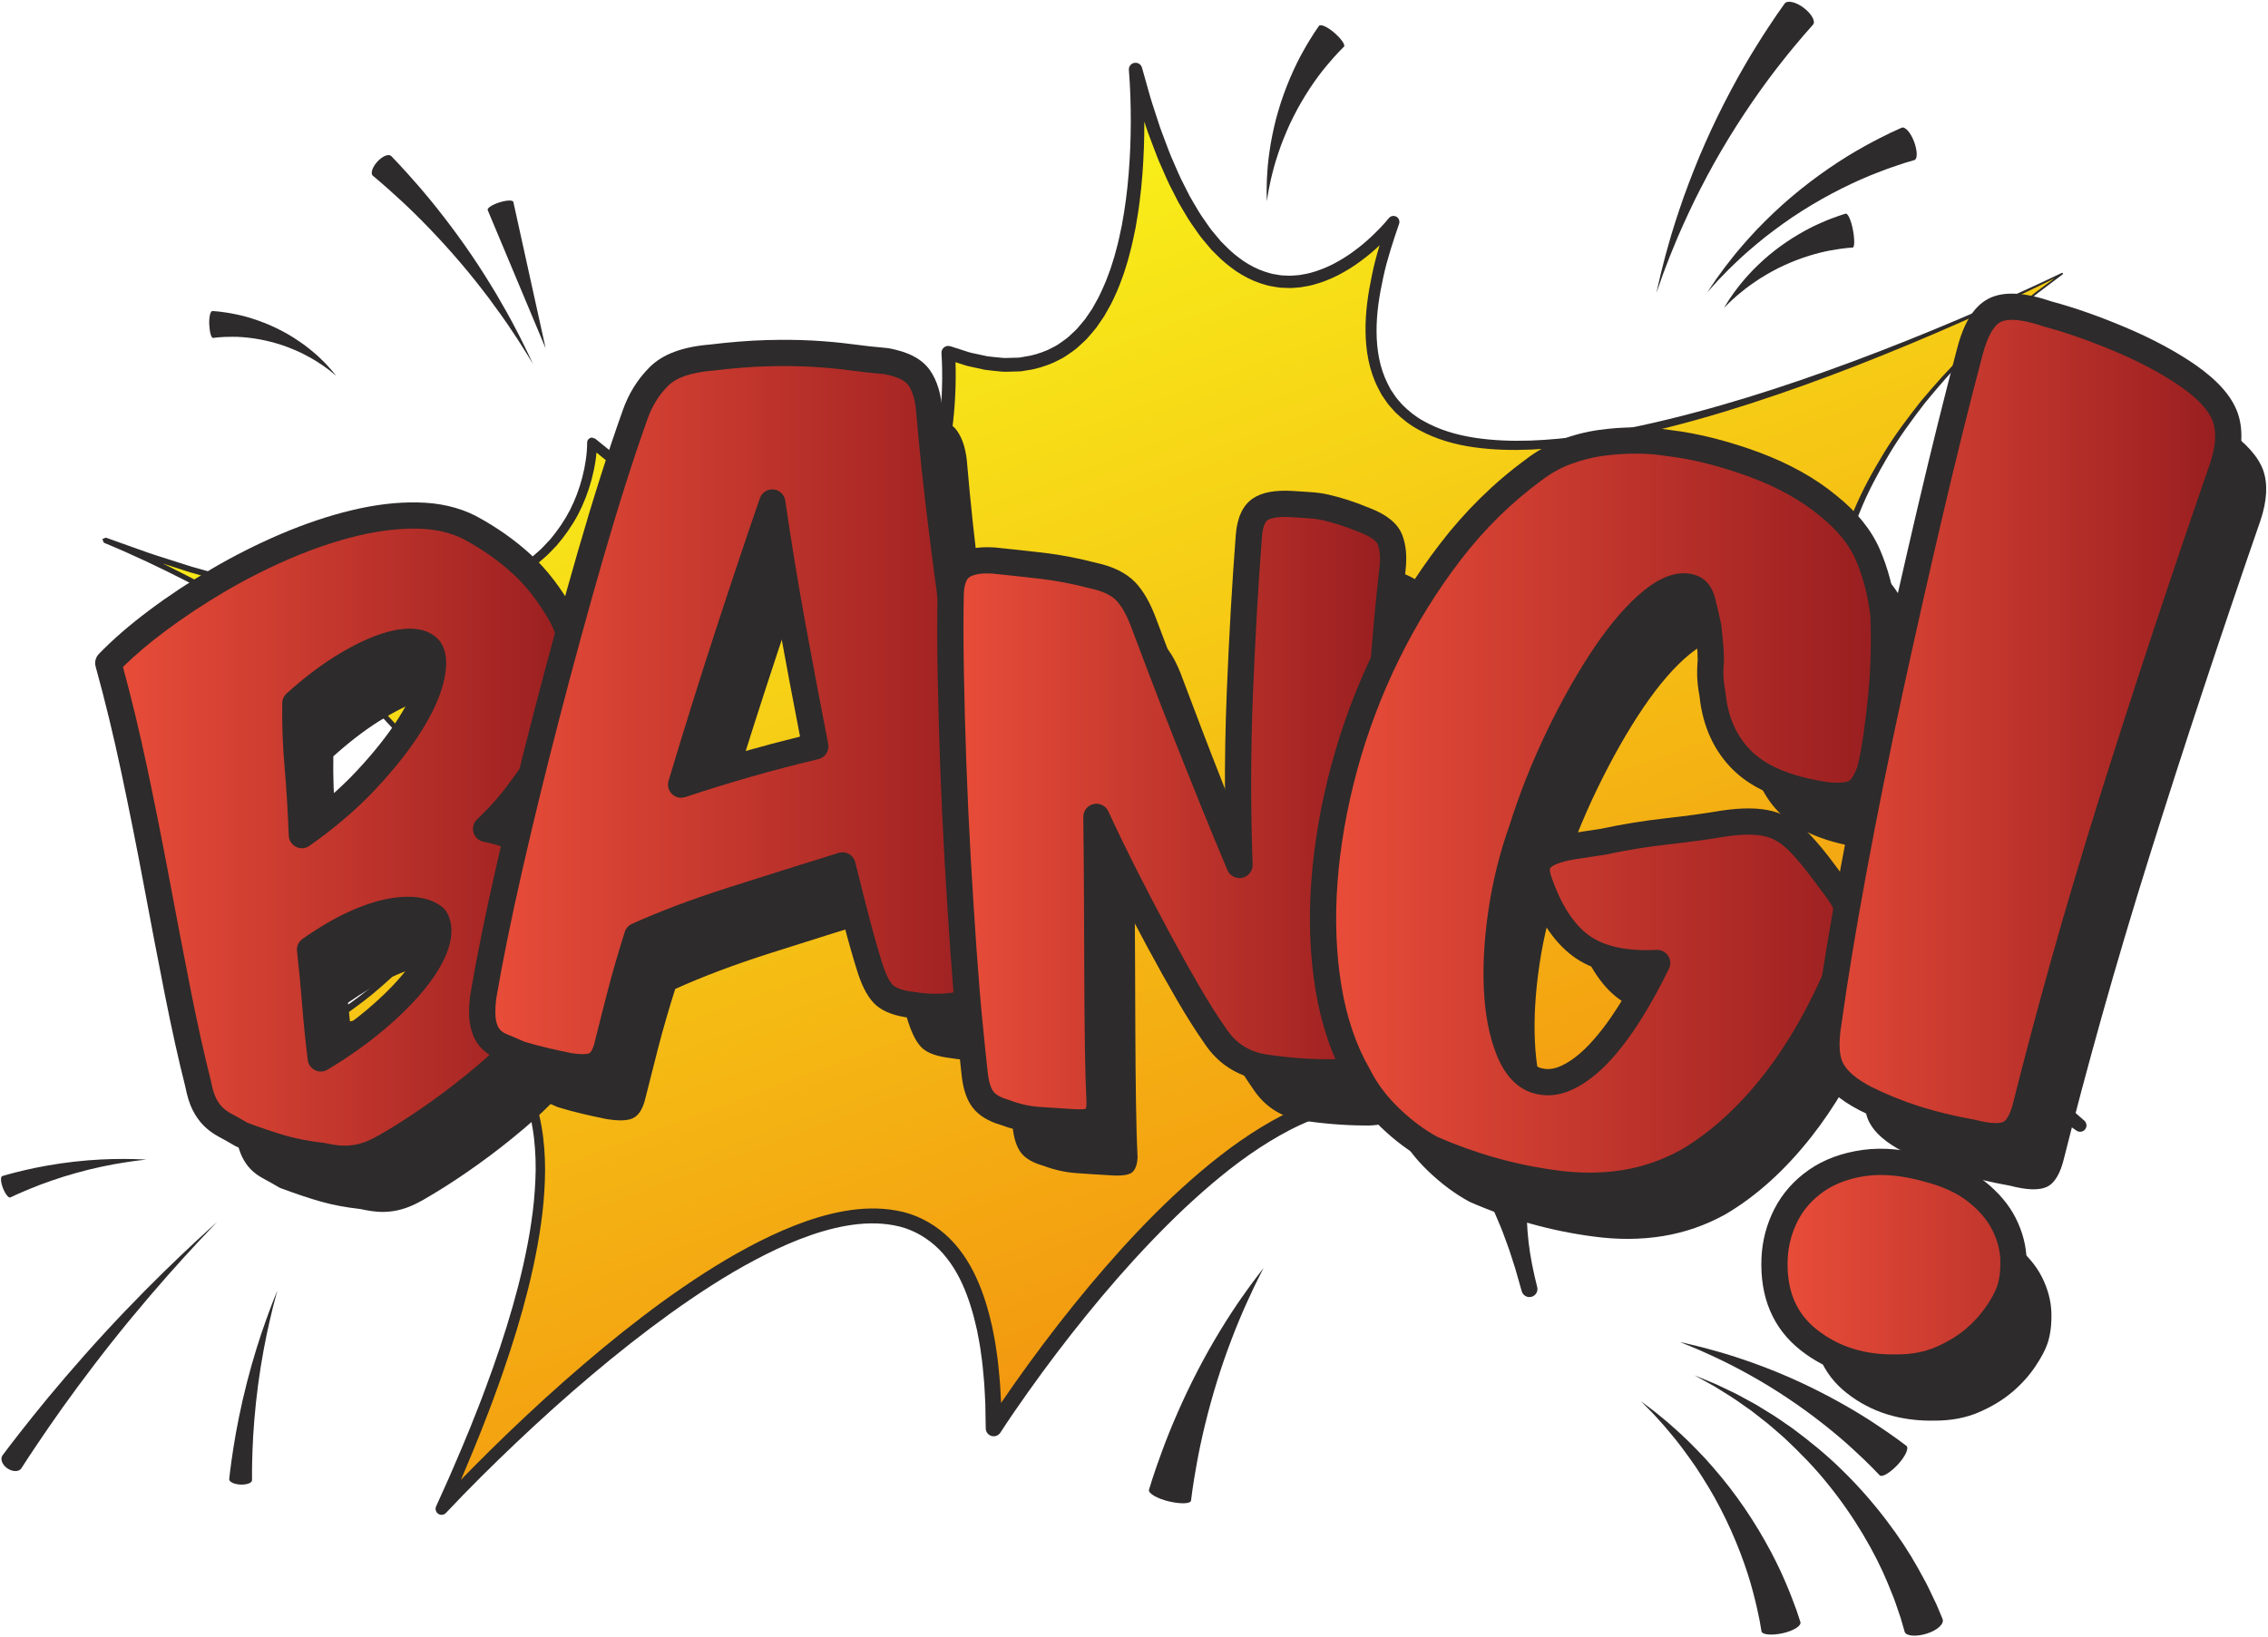 <?xml version="1.0" encoding="UTF-8"?>
<!DOCTYPE svg PUBLIC '-//W3C//DTD SVG 1.0//EN'
          'http://www.w3.org/TR/2001/REC-SVG-20010904/DTD/svg10.dtd'>
<svg clip-rule="evenodd" fill-rule="evenodd" height="20746.7" image-rendering="optimizeQuality" preserveAspectRatio="xMidYMid meet" shape-rendering="geometricPrecision" text-rendering="geometricPrecision" version="1.0" viewBox="451.6 4429.0 28737.1 20746.7" width="28737.1" xmlns="http://www.w3.org/2000/svg" xmlns:xlink="http://www.w3.org/1999/xlink" zoomAndPan="magnify"
><defs
  ><linearGradient gradientUnits="userSpaceOnUse" id="a" x1="6565.92" x2="13256.96" xlink:actuate="onLoad" xlink:show="other" xlink:type="simple" y1="13426.24" y2="13426.24"
    ><stop offset="0" stop-color="#e94d39"
      /><stop offset=".012" stop-color="#e94d39"
      /><stop offset=".988" stop-color="#991e20"
      /><stop offset="1" stop-color="#991e20"
    /></linearGradient
    ><linearGradient gradientUnits="userSpaceOnUse" id="c" x1="1823.59" x2="7806.62" xlink:actuate="onLoad" xlink:href="#a" xlink:show="other" xlink:type="simple" y1="15040.39" y2="15040.39"
    /><linearGradient gradientUnits="userSpaceOnUse" id="d" x1="12494.69" x2="18094.33" xlink:actuate="onLoad" xlink:href="#a" xlink:show="other" xlink:type="simple" y1="14735.43" y2="14735.43"
    /><linearGradient gradientUnits="userSpaceOnUse" id="f" x1="22951.84" x2="28663.21" xlink:actuate="onLoad" xlink:href="#a" xlink:show="other" xlink:type="simple" y1="15048.65" y2="15048.65"
    /><linearGradient gradientUnits="userSpaceOnUse" id="e" x1="17232.28" x2="24320.56" xlink:actuate="onLoad" xlink:href="#a" xlink:show="other" xlink:type="simple" y1="14729.08" y2="14729.08"
    /><linearGradient gradientUnits="userSpaceOnUse" id="b" x1="17978.78" x2="13123.42" xlink:actuate="onLoad" xlink:show="other" xlink:type="simple" y1="20202.76" y2="7137.57"
    ><stop offset="0" stop-color="#f39910"
      /><stop offset="1" stop-color="#f8ed19"
    /></linearGradient
  ></defs
  ><g
  ><g
    ><path d="M26583.03 7896.24c0,0 -10614.94,5311.75 -8474.69,-656.28 0,0 -2053.63,2650.21 -3269,-1931.64 0,0 448.44,4647.97 -2372.73,3590.55 0,0 417.67,5242.65 -4512.68,1138.39 0,0 86.09,3599.73 -6173.81,1238.09 0,0 7915.36,3170.13 2520.12,6297.71 0,0 5361.5,-1974.5 1746.15,5980.5 0,0 6997.14,-7629.69 6995.84,-1020.23 0,0 5126.56,-8060.3 6788.76,-1765.58 -1103.1,-4177.12 4938.16,-3591.55 6978.01,-2073.83 0,0 -7064.94,-5893.04 -225.97,-10797.68z" fill="url(#b)"
      /><g id="change1_1"
      ><path d="M26588.92 7904.58l-320.72 242.13c-103.61,85.09 -209.22,167.43 -311,254.06 -202.94,174.63 -402.21,353.62 -588.47,545.62 -190.63,188.1 -364.19,391.96 -533.46,598.5 -162.54,211.6 -320.95,427.32 -456.24,657.35 -135.22,229.43 -261.56,464.89 -360.66,712.15 -100.94,246.18 -183.28,499.7 -244.35,758.59 -119.3,517.77 -150.06,1054.51 -96.88,1582.84 54.26,528.56 190.55,1046.86 382.55,1542.29 192.23,496.19 440.32,969.65 725.38,1419.69 285.06,449.81 607.69,875.75 954.88,1280.19 173.25,202.18 354.16,398.46 540.73,588.55 186.49,189.48 380.09,375.2 579.83,545.55 33.74,28.92 37.8,79.66 9.18,113.41 -27.47,32.14 -75,37.26 -108.74,12.93 -312.38,-228.12 -664.39,-405.2 -1026.97,-551.52 -363.65,-145.55 -740.23,-259.72 -1122.47,-347.96 -382.32,-88 -770.76,-150.37 -1161.42,-182.51 -390.35,-32.14 -783.46,-35.89 -1171.67,0.23 -387.6,36.5 -772.6,112.34 -1131.12,252.46 -178.99,70.17 -350.41,156.57 -508.36,261.87 -158.17,104.76 -301.5,230.26 -420.58,375.2 -119.61,144.71 -215.72,307.78 -283.98,482.72 -68.03,175.24 -107.75,361.5 -125.04,550.75 -35.59,379.79 23.49,767.24 119.91,1142.21 14.01,54.26 -18.9,109.89 -73.16,123.67 -53.49,14 -107.97,-17.6 -123.13,-70.25l-0.22 -1.61 -84.03 -294.01c-32.06,-96.34 -60.68,-194.07 -95.5,-289.34 -35.97,-94.82 -68.03,-191.47 -109.36,-283.76l-59.15 -139.58 -65.35 -136.29c-90.15,-179.53 -188.94,-355.07 -310.16,-512.18 -119.61,-157.64 -256.43,-300.74 -413.85,-413.01 -157.1,-112.56 -334.72,-192.46 -522.13,-230.03 -187.64,-39.41 -383.85,-32.68 -575.77,3.21 -385.84,73.24 -750.56,258.96 -1087.73,479.2 -338.01,221.7 -650.31,485.94 -948.37,764.26 -296.38,280.77 -578.84,577.76 -848.51,886.31 -269.45,308.86 -527.79,628.2 -775.58,955.11 -124.2,163.61 -245.42,329.13 -364.18,496.49 -118.54,167.14 -235.7,336.94 -346.13,507.29 -30.22,46.68 -92.59,59.92 -139.27,29.69 -29.16,-18.67 -45.08,-49.97 -45.92,-82.11l0 -1.61 -5.35 -315.28c-6.74,-104.53 -8.65,-209.76 -18.91,-313.98 -9.71,-104.23 -17.83,-208.69 -34.28,-311.54 -12.17,-103.69 -32.98,-205.47 -52.65,-307.47 -44.84,-201.95 -102.85,-400.92 -187.33,-585.88 -84.56,-184.12 -197.67,-353.62 -344.75,-483.71 -146.62,-129.33 -324.77,-221.39 -519.98,-255.98 -194.38,-36.96 -399.01,-29.69 -600.11,5.13 -201.65,34.82 -400.38,96.11 -594.45,171.41 -193.84,75.61 -383.08,165.53 -568.58,264.09 -370.92,196.52 -724.31,428.92 -1067.98,674.65 -342.84,246.94 -675.41,509.35 -998.89,782.85 -323.93,272.96 -638.98,556.95 -946.99,848.51 -307.48,291.56 -610.14,590.92 -898.94,898.71 -28.62,30.76 -76.99,32.37 -107.52,3.75 -24.26,-22.66 -30.23,-57.78 -17.75,-86.4 73.69,-165.75 150.9,-330.44 221.31,-497.26 72.93,-166.29 142.33,-333.65 211.13,-501.55 66.96,-168.5 134.99,-336.71 196.82,-507.05 63.98,-169.5 123.13,-340.92 181.14,-512.34l83.18 -258.34 77.44 -260.27 71.02 -261.86c21.04,-87.78 43.69,-175.25 63.44,-263.25 38.34,-176.54 74.53,-353.39 99.63,-531.77 27.78,-178.23 44.54,-357.45 52.65,-536.75 9.18,-179.22 3.22,-358.52 -16.76,-535.6 -20.81,-176.77 -58.31,-351.48 -120.98,-516.39 -61.76,-164.68 -149.84,-319.64 -267,-449.28 -114.94,-131.7 -259.65,-235.39 -417.6,-311.76 -79.35,-37.8 -162.54,-67.8 -247.02,-93.44 -85.32,-23.18 -171.95,-42.62 -260.26,-55.32 -176.01,-25.41 -355.77,-30.77 -534.76,-21.35 -179.3,9.48 -357.98,33.51 -534.52,67.8 -176.32,34.82 -352.86,79.58 -520.76,137.36l-55.63 -26.71 18.59 -51.81 248.94 -148.99c80.73,-52.96 162.77,-104 242.43,-158.79 158.18,-110.43 315.06,-224.06 459.99,-350.94 147.16,-124.43 285.14,-259.96 408.72,-406.58 125.05,-145.78 234.86,-304.49 319.65,-475.68 85.55,-170.57 146.31,-353.39 172.79,-541.8 27.02,-188.4 18.9,-381.17 -20.28,-567.74 -78.51,-374.97 -275.03,-717.57 -512.33,-1019.39 -239.22,-302.88 -521.06,-571.26 -819.36,-817.13 -299.67,-245.42 -617.4,-468.95 -945.39,-675.72 -328.59,-206 -667.14,-396.32 -1012.12,-574.24 -345.05,-176.85 -696.76,-343.37 -1054.2,-490.76l-18.91 -45.37 44.01 -19.21 433.82 154.73c143.86,53.95 291.33,97.19 437.11,144.71l219.47 69.87 221.62 62.14c147.69,41.01 295.08,84.48 444.91,116.85 149.3,34.28 297.76,73.46 448.98,98.56 150.6,28.32 300.66,59.39 452.95,76.38l227.35 30.76 228.66 18.14c152.21,16.45 305.03,12.93 457.54,17.83 76.15,-0.54 152.29,-5.97 228.43,-8.65 38.03,-1.92 76.07,-2.45 113.87,-5.66l113.41 -13.01c151.44,-13.47 300.44,-43.47 448.13,-76.38 72.62,-21.04 146.32,-38.87 218.17,-62.06 70.41,-27.32 142.26,-50.81 211.37,-80.5 136.82,-62.6 270.74,-132.01 391.73,-220.78l90.68 -66.19 84.25 -73.92c58.32,-46.99 105,-106.14 157.87,-158.79 95.89,-114.71 180.6,-238.07 249.78,-370.38 67.5,-133.31 120.38,-273.96 157.64,-418.67 37.27,-143.64 60.76,-296.15 61.3,-438.95l0 -0.84c0.23,-34.82 28.62,-62.91 63.44,-62.68l39.1 14.08c112.34,90.15 223,181.98 337.48,269.45 112.8,89.07 228.89,174.09 344.74,259.11l175.71 124.74 178.45 120.45c120.15,78.51 241.36,154.66 365.03,226.74 61.52,36.73 124.73,70.18 186.79,105.3l190.32 97.95c128.49,61.3 257.81,120.99 391.2,169.05 132.54,49.89 267.53,91.52 404.66,119.83 136.91,29.16 275.65,46.99 413.31,45.61 137.44,-1.07 273.2,-21.88 400.61,-66.11 126.88,-44.31 245.72,-110.66 348.04,-198.43 207,-174.94 348.72,-422.19 445.68,-683.3 96.34,-262.94 152.28,-542.33 183.28,-824.48 15.91,-140.88 24.87,-283.14 28.62,-425.4 3.82,-141.49 2.14,-286.2 -6.97,-424.18 -3.29,-47.75 32.91,-89.3 80.66,-92.59l32.14 4.05 3.22 1.08 153.66 49.43c51.04,16.76 102.01,34.59 154.65,43.16l156.35 33.75c52.34,7.57 105.29,10.86 157.64,16.53 52.65,8.03 104.76,4.59 157.1,2.68l78.29 -2.15c26.17,-0.3 51.04,-8.11 76.68,-11.63 102.85,-13.24 201.41,-45.07 295.61,-85.32 44.85,-24.8 93.44,-43.16 135.53,-72.63 41.32,-30.99 85.86,-57.24 124.73,-91.21 37.27,-35.89 77.22,-69.11 112.8,-106.91 33.52,-40.25 68.34,-79.36 101.01,-120.14l89.08 -130.63 77.75 -139.35c46.99,-95.81 91.75,-193.31 127.95,-295.08 20.51,-49.67 36.2,-101.48 52.42,-153.05 16.45,-51.58 32.6,-103.16 45.3,-156.04 29.16,-104.46 51.04,-211.36 73.16,-318.04 19.21,-107.44 37.8,-215.11 51.35,-323.62 14,-108.59 26.4,-217.33 34.51,-326.69 18.06,-218.71 26.48,-438.41 27.01,-658.19 0,-109.89 -1.37,-219.7 -5.43,-329.59 -4.06,-109.36 -9.72,-220.32 -18.9,-327.22 -4.06,-46.68 30.53,-87.7 77.21,-91.53 41.1,-3.75 77.75,22.96 88.54,61.3l0.31 0.31 86.09 305.56c27.01,102.31 62.14,201.95 94.2,302.35l49.21 150.68 55.02 147.92c37.57,98.49 72.62,198.12 116.62,293.7 42.17,96.12 81.81,193.54 131.47,285.6l70.79 140.42c25.1,45.61 52.57,89.92 78.82,134.99 50.2,91.75 112.03,174.63 171.11,259.96 29.15,42.93 64.82,79.89 96.65,120.37l49.44 59.38 54.25 54.03c70.48,74.23 149.53,137.97 231.87,195.44 83.72,55.33 171.95,102.62 265.93,133.62 46.98,14.61 93.66,31.07 142.79,36.73 24.34,3.82 48.6,9.18 72.93,11.86l73.92 3.29c49.13,5.13 98.57,-4.9 148,-6.5 48.83,-8.65 98.49,-15.69 146.55,-28.85 96.96,-25.72 191.39,-63.21 282.38,-108.82 90.22,-46.99 178.22,-100.17 261.1,-161.7 83.41,-60.23 162.77,-126.88 237.84,-198.2 74.46,-70.71 148.46,-147.39 210.83,-224.29 25.86,-32.68 73.38,-37.81 106.06,-11.64 25.41,20.28 34.05,54.03 24.03,82.88 -75.3,222.15 -150.6,445.15 -199.5,673.27 -50.2,227.58 -87.16,458.69 -86.09,689.26 0.76,229.42 38.03,459.76 139.04,660.56l38.34 74.77 46.91 69.41c28.93,48.36 69.72,87.23 105.61,129.86 79.58,78.59 167.59,150.06 267.53,203.78 197.59,111.81 422.49,177.39 651.91,211.98 230.04,34.51 464.89,42.62 699.52,35.05 469.48,-17.76 937.81,-90.69 1399.72,-189.78 462.21,-99.56 919.22,-225.14 1371.94,-363.88 452.8,-139.81 900.93,-295.08 1345.23,-460.84 443.85,-166.28 884.4,-342.29 1320.98,-528.32 436.5,-185.42 870.85,-377.43 1298.47,-583.12l13.24 4.89 -2.98 12.4zm-1.3 0.54c-424.64,213.5 -855.02,414.68 -1289.37,607.15 -434.36,191.92 -873.08,374.66 -1315.77,547.76 -443.01,172.26 -890.07,334.19 -1342.79,480.81 -452.49,146.54 -910.65,277.78 -1376,381.7 -464.88,104.23 -937.58,182.52 -1417.31,204.94 -239.45,9.95 -481.12,4.05 -721.41,-30 -239.44,-33.98 -478.89,-100.4 -696.22,-220.54 -109.81,-57.78 -208.91,-136.37 -298.53,-223.53 -41.09,-47.3 -86.7,-90.99 -120.14,-144.71 -17.6,-25.94 -36.43,-51.27 -52.95,-77.75l-44.01 -83.18c-115.01,-224.07 -156.57,-475.07 -159.25,-718.88 -3.52,-245.11 33.22,-485.93 83.11,-721.86 48.06,-236.77 123.97,-465.2 200.65,-692.48l130.09 71.56c-71.24,89.07 -145.47,165.98 -225.13,242.43 -79.13,75.53 -163.31,146.54 -252.15,211.36 -88.01,66.12 -182.75,123.89 -281.31,175.47 -99.1,50.51 -203.56,92.6 -312.6,121.75 -54.26,15.15 -110.97,23.72 -166.6,33.21 -56.93,2.99 -113.64,13.47 -170.88,8.12l-85.86 -3.53c-28.32,-2.67 -56.71,-8.64 -84.79,-13.23 -57.17,-6.74 -111.73,-24.8 -166.29,-41.86 -108.51,-35.59 -209.76,-89.08 -303.96,-150.91 -92.06,-63.98 -179.75,-134.68 -256.43,-214.58l-59.16 -58.61 -53.18 -63.44c-34.51,-42.93 -72.85,-83.11 -103.92,-128.26 -62.6,-89.61 -128.49,-177.61 -181.14,-272.89 -27.55,-46.68 -56.7,-92.9 -82.64,-140.65l-73.93 -144.71c-51.88,-95.81 -92.9,-195.44 -136.59,-294.24 -45.92,-98.26 -82.12,-199.5 -120.45,-300.21l-56.94 -151.21 -50.51 -153.36c-33.21,-102 -69.33,-203.48 -97.18,-307.17l-88.54 -309.69 166.06 -29.7c9.95,113.95 15.91,224.68 20.51,336.94 4.59,112.04 6.73,224.07 6.73,336.1 0.54,224.07 -7.27,448.13 -24.87,671.97 -7.81,112.03 -20.2,223.76 -34.28,335.25 -13.47,111.81 -32.37,223 -51.51,333.96 -22.72,110.73 -44.84,221.39 -75.07,330.97 -12.93,55.1 -29.69,109.35 -46.98,163.61 -16.46,54.26 -33.21,108.82 -54.56,162 -37.73,107.45 -85.25,212.21 -136.6,315.06l-85.02 151.13 -98.8 143.95c-36.42,45.61 -75.6,89.61 -113.63,134.15 -40.26,42.93 -85.87,80.96 -128.8,121.44 -44.53,38.88 -96.11,69.95 -144.17,104.76 -48.82,33.75 -104.99,55.87 -157.41,83.95 -109.28,46.76 -224.07,82.88 -341.46,98.03 -29.15,4.06 -58.31,12.17 -87.77,12.4l-88 2.68c-58.55,1.91 -117.39,5.12 -175.17,-3.45 -57.55,-6.27 -115.86,-10.56 -173.1,-18.9l-168.97 -36.73c-57.24,-10.03 -110.96,-28.93 -165.21,-46.76l-163.08 -53.11 116.09 -87.46c9.72,150.29 10.25,295 6.2,442.69 -4.29,146.62 -14.01,293.17 -30.77,439.49 -33.21,292.09 -91.75,583.65 -195.44,863.89 -52.65,139.58 -117.16,276.18 -197.89,404.43 -80.97,127.95 -180.6,246.49 -298.3,346.35 -117.16,100.4 -256.2,175.78 -402.21,225.14 -146.32,49.67 -300.21,71.02 -451.65,71.02 -151.98,0 -301.28,-20.82 -446.83,-53.19 -145.78,-31.83 -287.2,-76.91 -424.64,-130.09 -138.51,-51.35 -271.28,-114.48 -403.06,-178.46l-194.37 -102.62c-63.14,-36.42 -127.42,-71.24 -190.09,-109.05 -125.2,-75.07 -248.09,-153.58 -369,-234.62l-180.07 -123.59 -176.85 -128.03c-116.31,-87.16 -232.71,-174.09 -345.81,-265.08 -114.71,-89.38 -225.68,-183.05 -337.71,-275.11l102.32 -49.35c-2.45,164.91 -28.93,318.49 -69.41,472.38 -41.02,152.59 -98.49,301.05 -171.11,441.71 -74.77,139.81 -166.29,270.21 -269.14,390.58 -56.17,55.63 -106.68,117.24 -168.74,166.6l-89.92 77.51 -96.42 68.8c-128.48,92.06 -269.36,163.92 -413,227.59 -72.32,30.22 -147.16,54.25 -220.55,81.5 -74.76,23.49 -150.9,41.32 -226.21,62.13 -152.82,32.68 -306.48,61.84 -461.67,74.23l-116.09 12.17c-38.57,2.99 -77.44,2.99 -116.32,4.82 -77.75,1.91 -155.27,6.51 -232.71,6.51 -154.96,-6.51 -310.46,-4.6 -464.35,-22.43l-231.34 -20.81 -229.8 -33.14c-153.28,-19.2 -304.73,-50.27 -456.48,-79.43 -152.51,-26.17 -301.58,-66.12 -451.95,-100.94 -150.91,-33.21 -298.83,-77.74 -447.29,-119.3l-222.46 -63.44 -220.31 -71.01c-146.32,-48.37 -294.24,-92.37 -438.42,-146.85l-434.89 -157.11 25.41 -65.12c360.89,150.37 711.83,318.34 1058.26,497.56 345.51,180.07 684.83,372.3 1014.19,580.68 329.13,209.21 650.38,431.67 952.96,678.47 301.59,247.55 587.49,517.46 831.53,824.71 242.12,306.4 445.45,656.58 528.32,1046.09 41.33,193.61 50.2,394.95 22.66,591.77 -27.02,196.82 -89.92,387.68 -177.92,564.53 -87.7,177.61 -200.27,341.45 -327.99,491.06 -126.57,150.37 -265.39,290.18 -414.38,417.59 -146.63,130.4 -304.8,246.8 -464.05,360.13 -80.2,55.86 -162.85,108.28 -244.35,162.54l-250.23 152.51 -36.96 -78.51c175.7,-61.83 352.55,-107.75 532.84,-145.02 180.37,-36.73 362.88,-62.59 547.23,-73.69 184.12,-11.09 370.15,-7.27 554.27,18.06 92.29,12.47 183.58,31.91 273.96,55.94 89.69,26.4 178.23,57.78 263.78,97.42 169.81,80.43 327.76,191.69 453.57,333.42 128.17,139.81 224.06,306.4 291.25,481.34 67.8,174.94 108.51,358.52 131.47,542.64 22.12,184.35 29.46,369.84 21.58,554.19 -6.96,184.12 -23.19,368.01 -49.89,549.68 -24.34,182.21 -59.69,362.27 -97.5,541.8 -19.13,89.61 -41.55,178.46 -62.37,267.84l-69.86 265.39 -76.45 263.7 -82.34 261.64c-57.24,173.56 -115.55,346.89 -178.99,518.3 -60.99,172.26 -128.18,342.07 -194.61,512.11 -67.8,169.58 -136.36,338.77 -208.45,506.44 -69.87,168.74 -146.01,334.49 -219.17,501.62l-124.96 -82.64c291.25,-314.75 591.69,-616.34 899.78,-912.72 307.7,-295.61 623.06,-583.96 947.84,-861.75 324.16,-278.32 658.11,-545.85 1004.23,-798.53 347.43,-250.24 705.95,-488.08 1086.35,-691.41 190.01,-101.78 385.46,-195.44 587.71,-275.03 202.18,-79.43 411.71,-145.01 629.5,-183.58 217.1,-38.11 444.38,-48.6 668.75,-6.51 224.83,38.88 439.79,147.39 611.44,298.83 172.79,151.75 300.51,344.52 393.34,545.86 93.43,201.95 155.49,413.61 203.55,626.35 21.05,106.91 42.93,213.51 56.17,321.25 17.3,107.22 26.17,214.89 36.43,322.63 11.09,107.68 13.54,215.42 20.51,323.09l6.5 322.63 -185.19 -53.95c113.41,-176.62 230.26,-346.43 349.57,-516.46 119.6,-169.58 241.66,-337.17 366.4,-502.93 249.39,-331.5 509.35,-655.2 781.78,-968.96 272.43,-313.67 557.48,-617.09 861.44,-902.69 304.8,-284.29 625.52,-555.11 978.07,-785.91 176,-115.24 359.89,-220.77 553.73,-309.39 193.53,-88 397.62,-159.25 611.21,-199.19 212.74,-39.41 436.8,-47.22 654.06,-1.92 217.33,43.78 423.87,137.14 601.48,265.39 178.46,127.72 329.14,286.74 458.39,457.32 130.7,170.34 235.16,356.6 329.67,545.31l68.26 142.8 61.6 145.55c42.62,96.11 75.61,195.67 112.57,294.01 35.89,98.49 65.35,198.96 98.26,297.99l85.32 301.58 -196.51 51.81c-99.95,-391.2 -163.08,-799.92 -124.51,-1212.39 19.21,-205.47 62.9,-410.63 138.51,-605.23 76.14,-194.38 184.12,-377.19 317.5,-537.82 132.77,-161.39 291.56,-299.37 464.05,-413.01 172.26,-114.48 357.45,-206 548,-279.16 382.31,-146.62 783.99,-222.46 1184.91,-257.81 401.98,-34.82 805.04,-28.62 1204.58,6.73 399.54,35.36 795.86,101.24 1185.68,193.3 389.82,92.6 773.67,211.67 1145.42,363.12 371.23,152.51 732.65,336.09 1060.18,577.99l-99.63 126.04c-207.39,-179 -399.54,-366.33 -588.25,-560.17 -187.95,-193.84 -369.85,-393.34 -544.25,-599.04 -348.8,-411.93 -670.36,-847.13 -955.41,-1306.05 -284.52,-458.92 -531.85,-942.48 -722.4,-1448.92 -190.32,-505.91 -324.24,-1035.54 -374.21,-1575.5 -48.82,-539.35 -12.93,-1087.11 115.02,-1613.53 65.89,-262.71 153.59,-519.15 259.42,-767.78 104.23,-249.47 235.7,-486.24 375.82,-716.5 140.11,-230.8 303.19,-445.99 469.71,-657.12 173.63,-205.7 351.48,-408.18 545.31,-594.45 190.09,-190.31 392.81,-367.16 598.81,-539.65 103.39,-85.56 210.6,-166.82 315.59,-250.24l324.77 -238.37 10.26 16.99z" fill="#2d2b2b" fill-rule="nonzero"
      /></g
      ><g id="change1_2"
      ><path d="M25975.57 20205.21c-158.41,-126.11 -363.34,-221.39 -614.96,-286.74 -298.29,-83.95 -566.36,-109.58 -803.97,-76.91 -237.53,32.91 -440.25,107.14 -608.22,223.76 -167.59,116.63 -295.61,260.8 -384.38,433.29 -88.31,172.56 -137.44,356.38 -146.62,552.13 -18.6,447.29 125.8,792.34 433.28,1034.46 307.48,242.43 680.31,358.75 1118.49,349.57 204.86,0 388.98,-34.82 552.36,-104.69 162.77,-69.94 302.58,-153.89 419.2,-251.61 116.4,-97.72 214.12,-204.94 293.78,-321.56 78.82,-116.62 132.54,-216.8 160.63,-300.74 37.19,-111.73 53.41,-242.13 48.82,-391.43 -4.82,-148.99 -44.23,-298.06 -118.77,-447.36 -74.76,-149 -191.16,-286.36 -349.64,-412.17z" fill="#2d2b2b" fill-rule="nonzero"
      /></g
      ><g id="change1_3"
      ><path d="M10404.95 14786.48c-283.45,80.96 -564.22,167.89 -842.31,260.79 195.75,-653.6 393.64,-1286.38 593.14,-1898.35 199.73,-611.74 387.07,-1170.84 562,-1677.59 73.77,509.97 157.72,1022.91 251.92,1539.31 94.2,516.16 191.93,1033.47 293.48,1551.77 -288.89,68.57 -575.09,143.33 -858.23,224.07zm-2919.97 384.15c61.83,-83.41 122.6,-165.75 182.82,-247.56 -67.8,273.2 -132.85,542.87 -195.21,808.57 -119.08,-57.78 -245.96,-99.33 -380.95,-123.67 156.88,-148.99 288.04,-294.77 393.34,-437.34zm-1030.18 1904.86c-45.07,136.06 -132,284.83 -261.33,446.22 -129.25,161.77 -295.85,328.6 -499.1,500.78 -203.32,172.56 -436.04,337.47 -697.6,494.58 -28.39,-229.42 -51.58,-455.94 -69.41,-680 -17.83,-223.84 -39.64,-456.78 -66.11,-698.98 196.28,-137.13 380.63,-245.65 552.89,-325.23 172.18,-79.44 328.83,-131.78 470.02,-156.88 141.18,-25.4 259.42,-28.62 354.46,-10.02 94.97,18.67 164.38,51.04 208.38,96.95 49.97,86.09 52.65,197.06 7.8,332.58zm-1750.97 -2265.52c-23.72,-272.66 -33.44,-537.74 -28.62,-795.02 200.88,-180.6 393.88,-328.83 578.84,-445.22 184.88,-115.78 353.62,-201.65 506.44,-257.28 152.82,-55.56 283.45,-80.66 392.27,-75.3 109.05,5.66 185.19,40.48 228.66,104.46 48.28,80.5 50.96,206.31 8.11,377.19 -43.24,171.11 -134.23,365.48 -272.97,583.65 -138.74,218.1 -321.79,448.13 -548.53,690.03 -226.82,242.13 -497.03,473.77 -810.71,694.62 -11.93,-312.07 -29.69,-604.47 -53.49,-877.13zm24424.42 -4419.02c-60.76,-172.25 -216.57,-346.88 -468.41,-524.27 -242.43,-167.66 -529.1,-321.56 -859.84,-461.37 -330.66,-139.58 -636,-246.79 -915.47,-321.56 -298.52,-102.31 -519.91,-120.91 -664.08,-55.86 -144.71,65.35 -254.06,242.43 -328.52,531.31 -158.79,596.59 -326.38,1272.08 -503.54,2027.15 -177.08,754.77 -349.26,1519.33 -517.23,2292.54 -167.67,773.67 -319.34,1526.37 -454.33,2257.95 -28.85,156.87 -56.17,308.54 -82.34,456.47 -30.53,-71.25 -75.3,-146.85 -134.45,-227.28 -62.91,-83.72 -130.94,-174.1 -204.1,-272.12 -73.38,-97.42 -151.67,-191.7 -235.39,-282.38 -125.5,-139.28 -261.56,-228.43 -408.18,-266.69 -146.32,-38.11 -338.24,-40.02 -575.32,-5.13 -202.48,34.82 -443,68.03 -722.16,99.33 -278.86,31.3 -547.46,74.99 -805.28,130.93 -139.81,20.74 -265.38,40.18 -376.88,57.48 -111.5,17.29 -205.7,41.85 -282.38,73.15 -76.91,31.3 -130.93,73.16 -162.23,125.58 -31.3,52.34 -32.91,123.89 -5.13,214.35 132.54,397.62 312.07,680 538.81,847.66 226.52,167.14 549.45,240.52 967.89,219.48 -111.8,230.26 -230.34,444.61 -355.84,643.57 -125.5,198.74 -254.6,368.01 -387.14,507.29 -132.54,139.81 -266.69,240.52 -402.75,303.42 -136.06,62.9 -266.77,73.16 -392.27,31.3 -146.62,-48.59 -261.64,-179.22 -345.28,-392.27 -83.72,-212.66 -132.54,-468.87 -146.62,-768.85 -14,-299.9 5.43,-626.05 57.78,-978.29 52.11,-352.09 137.66,-695.69 256.2,-1030.49 132.31,-418.44 292.94,-821.19 481.34,-1208.33 188.18,-387.14 381.71,-727.29 580.45,-1020.23 198.96,-292.86 394.1,-517.77 586.1,-674.87 191.62,-156.88 357.14,-214.35 496.73,-172.49 69.86,20.74 116.85,76.91 141.41,167.36 24.34,90.68 50.51,202.49 78.59,334.72 6.74,69.94 13.78,139.58 20.74,209.22 7.04,69.94 10.56,143.1 10.56,219.78 -7.04,76.91 -8.87,148.23 -5.43,214.65 3.52,66.12 12.17,134.15 26.25,203.79 34.82,355.84 165.75,641.97 392.27,857.92 226.74,216.26 584.19,359.36 1072.49,429 174.17,14 294.55,-1.61 360.97,-46.99 66.12,-45.38 123.67,-137.67 172.8,-277.25 27.54,-111.49 53.72,-251.08 78.28,-418.44 24.26,-167.36 45.38,-341.76 62.9,-523.2 17.3,-181.44 27.55,-362.57 31.3,-543.94 3.52,-181.44 1.61,-345.28 -5.35,-491.9 -34.9,-278.86 -101.02,-529.94 -198.74,-753.16 -97.72,-223.3 -265.08,-429 -502.16,-617.4 -125.5,-104.54 -266.69,-200.35 -423.79,-287.81 -156.88,-86.94 -324.24,-163.61 -502.16,-230.04 -177.92,-66.12 -360.97,-123.89 -549.37,-172.79 -188.18,-48.59 -373.06,-83.64 -554.2,-104.46 -125.8,-20.74 -261.64,-31.3 -408.18,-31.3 -146.32,0 -294.85,10.56 -444.69,31.3 -150.06,20.82 -298.29,59.39 -444.61,115.02 -146.62,55.86 -282.68,132.85 -407.88,230.26 -390.96,286.21 -741.37,631.49 -1051.83,1035.85 -310.16,404.43 -578.76,838.79 -805.28,1302.3 -12.7,25.94 -24.87,52.11 -36.96,78.05 33.44,-426.24 70.18,-815.6 110.12,-1166.54 16.76,-149.53 5.97,-272.66 -32.14,-369.54 -38.03,-96.96 -145.24,-179.53 -321.25,-247.33 -103.92,-42.09 -194.6,-75.53 -272.35,-100.1 -77.75,-24.87 -150.68,-44.61 -218.18,-59.99 -67.72,-15.38 -135.75,-25.1 -204.09,-28.85 -68.26,-4.06 -145.24,-9.18 -230.8,-15.38 -182.2,-10.26 -314.21,11.86 -396.55,66.96 -82.65,55.02 -130.7,165.44 -144.17,331.2 -47.3,611.51 -85.56,1277.2 -114.71,1997.76 -29.47,720.56 -30.84,1446.7 -4.06,2179.12 -112.57,-265.61 -227.05,-543.71 -344.21,-833.89 -117.16,-290.26 -230.03,-572.86 -338.32,-847.67 -108.51,-274.87 -207.53,-530.54 -297.45,-766.7 -90.22,-236.23 -163.38,-430.61 -220.54,-583.12 -71.86,-200.04 -153.13,-346.66 -243.81,-439.25 -90.69,-92.37 -227.05,-157.95 -409.03,-196.83 -224.83,-58.31 -438.11,-99.63 -639.75,-123.36 -201.41,-23.49 -408.49,-46.14 -620.69,-67.72 -176.78,-11.4 -310.16,12.4 -400.31,71.47 -89.91,59.46 -138.51,174.18 -145.55,344.52l-0.84 42.09c-35.35,-259.73 -69.33,-516.16 -100.63,-767.24 -74.3,-587.94 -130.4,-1110.91 -169.04,-1567.92 -12.17,-187.34 -55.02,-333.42 -128.18,-438.41 -73.47,-105.3 -214.42,-175.78 -423.11,-212.21 -152.74,-13.24 -303.96,-30 -454.33,-50.2 -150.37,-19.97 -312.83,-34.82 -487.54,-44.31 -174.63,-9.71 -366.09,-11.32 -573.94,-5.35 -207.84,5.89 -443,24.79 -705.4,56.4 -302.66,25.4 -521.06,104.99 -654.9,238.68 -133.92,133.84 -234.09,294.47 -299.98,482.11 -185.73,521.05 -373.9,1113.36 -564.99,1775.83 -94.51,327.76 -186.87,657.13 -277.55,988.1 -21.35,-64.82 -46.68,-129.33 -78.82,-193.08 -148.23,-270.51 -319.65,-495.11 -514.02,-673.8 -194.68,-178.76 -416.3,-334.26 -665.16,-466.8 -190.39,-96.65 -411.17,-146.85 -662.55,-150.37 -251,-3.75 -516.93,28.39 -796.93,96.11 -280.16,67.8 -567.74,164.45 -862.75,290.49 -295.08,125.81 -580.21,269.45 -855.24,430.84 -275.41,161.77 -534.3,333.19 -776.42,514.32 -242.43,181.14 -449.82,360.66 -621.77,538.28 117.16,423.03 226.82,873.38 327.99,1351.43 101.55,478.43 196.82,955.41 285.67,1431.63 89.07,475.99 176.85,934.37 264.01,1375.23 86.93,441.09 173.86,832.82 260.79,1175.66 20.82,106.67 46.46,191.15 77.45,253.22 30.84,62.13 67.8,114.71 110.73,158.17 43.16,43.47 95.04,81.27 155.19,113.41 60.76,32.14 130.94,71.86 210.6,118.77 201.64,75.38 375.81,133.92 522.67,175.24 146.54,41.56 312.6,72.63 497.48,93.67 102.09,22.42 189.25,34.59 261.34,36.43 71.85,1.6 142.79,-5.13 212.51,-20.51 69.86,-15.38 139.81,-39.64 209.98,-72.86 70.18,-33.51 152.82,-79.66 248.1,-138.51 181.13,-109.04 369.31,-233.24 564.75,-373.67 195.45,-139.81 386.6,-289.11 573.4,-447.59 119.92,-101.47 233.25,-206.47 341.23,-314.21 28.62,12.39 58.08,25.1 89.68,39.18 110.43,33.74 218.1,62.59 323.4,87.16 105.53,24.56 201.95,45.38 289.95,63.21 154.66,26.17 266.69,23.19 336.64,-8.11 69.63,-31.3 120.68,-105.61 153.05,-221.93 54.25,-218.17 111.26,-441.7 170.11,-670.58 59.08,-228.97 130.94,-477.83 215.96,-746.96 345.51,-156.65 749.1,-308.63 1210.47,-455.71 461.37,-146.85 924.96,-292.63 1390.07,-437.11 63.44,257.05 123.36,493.2 179.53,708.93 56.17,215.95 112.57,413.61 169.51,593.37 55.4,173.33 119.37,289.95 191.46,349.34 72.32,59.69 188.41,98.56 348.19,117.16 154.43,25.94 302.43,31.83 443.85,17.52 80.19,-8.03 164.98,-18.59 253.22,-31.3 7.8,88.85 15.68,174.71 23.8,256.74 26.93,276.49 49.12,488.62 66.11,637.69 15.92,143.33 51.81,250.54 107.44,321.48 55.87,71.01 149.3,125.04 279.93,162 139.58,52.65 278.86,83.72 418.98,93.67 139.58,10.02 277.78,19.21 414.46,26.71 148.46,11.4 244.8,0 289.11,-33.75 44.23,-33.75 68.26,-98.8 72.62,-195.14 -10.02,-200.88 -16.76,-437.11 -20.51,-709.46 -4.05,-272.43 -6.5,-567.51 -7.88,-885.25 -1.07,-317.73 -2.37,-651.15 -4.06,-999.95 -1.3,-348.49 -4.28,-696.99 -8.34,-1045.25 124.2,269.14 253.76,535.83 388.21,800.14 134.69,264.32 267.23,517.77 397.63,760.51 130.7,242.66 256.51,467.87 377.42,675.41 121.22,207.92 235.7,388.75 343.67,542.94 142.26,214.89 341.53,346.05 598.28,392.81 278.32,42.93 546.92,65.04 806.34,66.65 156.34,4.9 271.36,-19.67 346.12,-72.85 19.13,37.19 38.88,73.92 59.39,109.58 97.95,195.14 232.17,374.97 403.05,538.81 170.58,163.92 346.59,294.55 528.33,392.27 508.89,223.3 1032.02,369.62 1569.3,439.48 306.64,41.86 599.57,39.95 878.74,-5.35 278.85,-45.38 544.24,-137.67 795.25,-277.25 390.43,-230.04 753.23,-557.79 1087.95,-983.5 286.44,-363.88 544.78,-802.9 775.12,-1315.01 -28.62,183.59 -54.56,359.36 -77.52,525.12 -46.68,270.21 -34.81,472.92 34.82,607.91 70.18,135.3 212.21,258.66 426.55,370.69 204.94,102.62 417.14,188.71 636.31,258.65 218.71,69.87 458.69,128.18 719.72,174.63 214.34,55.87 370.68,60.76 468.41,14.08 97.95,-46.75 170.03,-167.97 216.79,-363.64 139.81,-559.09 300.44,-1162.49 482.11,-1810.43 181.98,-647.63 382.32,-1321.21 601.26,-2020.11 218.93,-698.9 447.29,-1407.29 684.9,-2124.87 237.84,-717.57 477.51,-1425.97 719.94,-2125.18 83.95,-251.61 95.58,-463.51 35.13,-636z" fill="#2d2b2b" fill-rule="nonzero"
      /></g
      ><g id="change1_4"
      ><path d="M5409.24 6407.6c0,0 34.82,36.73 95.89,100.48 59.61,65.04 145.24,157.64 244.04,272.12 198.42,227.58 447.28,544.24 672.42,875.21 113.18,165.22 218.94,335.03 315.36,495.12 94.74,161.39 180.6,313.14 248.63,445.68 35.35,65.89 65.58,127.19 92.6,181.44 27.24,53.95 50.2,101.48 68.56,140.89 36.96,78.59 58.01,123.36 58.01,123.36 0,0 -25.64,-42.09 -70.94,-116.32 -22.19,-37.27 -50.28,-81.81 -83.18,-132.54 -32.37,-50.74 -68.8,-107.98 -110.96,-169.58 -81.27,-123.9 -182.21,-264.24 -292.33,-413.01 -111.8,-147.39 -233.25,-302.35 -361.5,-451.65 -254.83,-299.67 -528.87,-580.44 -744.06,-779.41 -107.13,-99.86 -199.19,-180.06 -263.17,-236.23 -65.04,-55.33 -102.31,-86.63 -102.31,-86.63 -32.68,-27.55 -8.11,-106.6 54.79,-176.54 62.9,-70.17 141.42,-103.69 175.47,-75.07l2.68 2.68z" fill="#2d2b2b" fill-rule="nonzero"
      /></g
      ><g id="change1_5"
      ><path d="M6956.12 6988.58l409.02 1855.19 -734.02 -1752.04c-10.03,-24.03 54.56,-66.96 143.86,-96.11 89.61,-29.16 170.35,-33.22 180.6,-9.19l0.54 2.15z" fill="#2d2b2b" fill-rule="nonzero"
      /></g
      ><g id="change1_6"
      ><path d="M24707.86 6457.87c0,0 -46.45,13.7 -127.95,38.04 -81.04,27.01 -196.83,64.81 -333.42,118.23 -274.04,104.46 -629.04,276.18 -961.92,488.08 -167.36,105.06 -326.38,222.22 -473.23,336.09 -143.87,116.93 -276.41,230.04 -382.55,334.49 -54.49,50.82 -102.01,99.95 -144.1,143.41 -42.7,43.16 -79.13,81.5 -107.75,114.41 -58.31,64.81 -91.75,101.78 -91.75,101.78 0,0 27.78,-41.25 76.37,-113.34 23.73,-36.5 54.26,-79.66 90.69,-128.25 35.66,-49.13 75.91,-105 123.35,-163.08 91.3,-119.3 207.62,-251.31 336.94,-389.82 131.78,-136.06 277.25,-278.32 433.82,-409.79 311,-265.08 656.82,-495.96 931.16,-646.02 136.6,-76.38 254.29,-133.92 336.86,-174.1 83.72,-38.11 131.78,-59.99 131.78,-59.99 42.39,-18.9 112.26,57.54 156.03,171.18 43.47,113.41 47.76,219.78 9.42,237.31l-3.75 1.37z" fill="#2d2b2b" fill-rule="nonzero"
      /></g
      ><g id="change1_7"
      ><path d="M23926.84 7566.57c0,0 -27.55,2.14 -75.83,6.2 -48.06,5.66 -117.16,13.54 -200.04,29.15 -165.52,29.47 -385,93.67 -594.75,190.86 -105.3,47.52 -206.01,105.3 -299.14,162.84 -91.22,59.62 -176.01,119 -243.2,176.01 -35.12,27.24 -65.12,54.26 -91.83,78.51 -27.24,23.5 -50.43,45.08 -68.26,63.75 -37.26,36.43 -58.31,57.24 -58.31,57.24 0,0 15.61,-25.1 42.93,-68.87 13.16,-22.42 30.77,-48.82 51.5,-78.29 20.59,-29.92 44.01,-63.97 72.09,-99.1 53.49,-72.85 123.44,-151.98 202.26,-235.08 80.65,-81.04 171.11,-165.53 269.67,-241.67 195.75,-153.81 418.67,-281 596.9,-357.37 88.76,-39.41 165.44,-66.96 219.47,-86.17 54.56,-17.52 85.86,-27.55 85.86,-27.55 28.08,-8.57 69.33,80.74 92.29,199.81 22.96,119.07 22.96,221.62 0.53,229.19l-2.14 0.54z" fill="#2d2b2b" fill-rule="nonzero"
      /></g
      ><g id="change1_8"
      ><path d="M23423.08 4742.49c0,0 -40.71,46.45 -112.26,127.18 -69.64,82.04 -169.81,199.51 -284.07,345.29 -230.49,289.64 -514.78,695.15 -764.79,1123 -126.03,213.58 -240.51,433.28 -344.21,641.74 -100.4,209.45 -191.08,407.65 -260.18,580.67 -36.5,85.86 -66.96,165.52 -93.74,236.46 -27.48,70.79 -50.74,132.85 -68.03,184.12 -36.43,102.85 -56.94,161.7 -56.94,161.7 0,0 13.78,-60.68 38.03,-166.82 11.64,-53.19 27.55,-117.39 46.76,-190.86 18.9,-73.69 39.95,-156.87 66.42,-246.49 49.36,-180.59 117.39,-388.74 194.61,-610.89 80.43,-221.09 170.65,-456.02 273.5,-686.51 203.78,-461.68 447.29,-908.74 650.84,-1233.2 100.71,-162.54 190.09,-295.39 252.69,-388.21 64.51,-91.83 101.55,-144.18 101.55,-144.18 32.67,-46.45 139.58,-24.02 238.91,49.97 99.33,73.93 154.96,169.51 124.2,213.28l-3.29 3.75z" fill="#2d2b2b" fill-rule="nonzero"
      /></g
      ><g id="change1_9"
      ><path d="M484.55 22873.49c0,0 38.11,-50.51 104.76,-138.51 67.5,-87.17 163.92,-211.9 282.38,-359.6 236,-295 562.08,-679.46 902.77,-1049.31 340.15,-370.68 695.46,-725.68 968.34,-984.57 136.37,-129.55 251.08,-236.23 332.66,-309.92 80.96,-73.7 127.41,-115.56 127.41,-115.56 0,0 -43.23,45.08 -118.84,124.74 -75.53,79.13 -182.44,193.3 -308.78,332.35 -252.99,277.48 -580.44,655.74 -890.9,1047.17 -311,390.66 -605.24,793.71 -816.91,1101.19 -105.83,153.89 -191.92,283.45 -252.15,374.13 -59.38,91.53 -93.13,143.64 -93.13,143.64 -29.69,45.61 -107.75,46.68 -174.4,2.45 -66.42,-44.31 -96.12,-117.7 -65.89,-164.38l2.68 -3.82z" fill="#2d2b2b" fill-rule="nonzero"
      /></g
      ><g id="change1_10"
      ><path d="M3355.92 23174.77c0,0 15.69,-155.2 51.81,-385.77 35.12,-230.26 95.04,-535.37 171.72,-834.73 76.14,-299.9 170.04,-593.91 248.94,-810.4 38.87,-108.82 73.16,-198.2 98.26,-260.8 24.79,-62.37 39.1,-97.72 39.1,-97.72 0,0 -9.95,36.96 -27.24,101.78 -17.53,64.74 -41.02,157.33 -66.66,269.36 -52.42,223.53 -110.42,523.51 -150.14,825.33 -40.25,301.51 -63.13,604.47 -70.71,830.91 -8.64,226.82 -5.97,377.72 -5.97,377.72 0.31,32.91 -64.51,57.47 -144.4,54.79 -79.89,-2.98 -144.71,-32.98 -145.01,-67.26l0.3 -3.21z" fill="#2d2b2b" fill-rule="nonzero"
      /></g
      ><g id="change1_11"
      ><path d="M481.11 19334.51c0,0 112.03,-33.98 282.07,-73.69 170.11,-40.18 398.46,-82.34 627.96,-107.98 229.19,-26.4 458.62,-35.89 630.11,-34.82 85.78,0.31 157.11,2.45 206.77,4.59 49.97,2.45 78.28,3.83 78.28,3.83 0,0 -28.31,2.91 -77.74,8.57 -49.44,5.74 -119.84,14.85 -203.87,28.39 -168.12,25.64 -389.82,70.71 -606,131.7 -216.79,60.22 -427.39,134.99 -581.51,198.96 -154.74,62.91 -254.29,111.81 -254.29,111.81 -21.89,10.25 -63.44,-41.86 -92.91,-116.09 -29.38,-74.54 -34.28,-143.64 -11.09,-154.43l2.22 -0.84z" fill="#2d2b2b" fill-rule="nonzero"
      /></g
      ><g id="change1_12"
      ><path d="M3144.25 8371.08c0,0 29.47,2.45 80.97,6.73 51.35,6.51 124.5,15.92 210.36,33.75 171.96,33.75 393.34,107.98 593.92,214.88 100.93,52.42 195.44,115.02 280.46,176.31 83.72,63.98 159.02,126.04 217.56,185.19 30.3,28.32 56.17,56.17 78.9,80.97l57.47 64.82c30.76,36.96 48.29,58 48.29,58 0,0 -21.28,-17.22 -58.32,-47.21 -18.29,-15.69 -41.24,-32.91 -68.26,-52.12 -26.7,-19.67 -56.7,-41.55 -91.52,-62.9 -66.96,-45.38 -150.07,-90.15 -239.75,-134.46 -90.92,-41.24 -189.25,-81.8 -290.19,-111.19 -201.64,-60.76 -408.72,-86.7 -561.54,-86.39 -76.37,-0.85 -139.58,3.75 -183.28,6.73 -43.77,5.13 -68.87,7.81 -68.87,7.81 -21.27,2.75 -42.39,-71.48 -47.21,-165.45 -4.9,-94.2 12.39,-172.49 38.57,-175.47l2.44 0z" fill="#2d2b2b" fill-rule="nonzero"
      /></g
      ><g id="change1_13"
      ><path d="M17480.37 5020.81c0,0 -23.72,24.03 -65.27,66.12 -40.02,43.24 -97.8,105.3 -162.54,184.42 -130.71,157.11 -286.2,385.77 -411.17,634.7 -63.44,123.9 -116.62,253.45 -163.07,377.12 -43.7,124.2 -81.5,242.43 -105.84,345.81 -13.77,51.58 -23.72,99.33 -32.37,142.04 -9.41,42.39 -16.45,79.58 -21.04,110.42 -10.26,61.76 -16.23,97.19 -16.23,97.19 0,0 -0.53,-35.97 -1.6,-98.57 -0.84,-31.3 -0.54,-69.63 1.07,-113.41 1.07,-44 2.14,-93.36 6.73,-147.38 5.44,-108.52 21.66,-234.32 43.24,-369.31 24.26,-134.46 54.79,-278.02 97.19,-418.98 82.87,-282.68 203.78,-557.18 314.51,-753.16 54.49,-98.56 105.23,-178.22 140.89,-234.09 37.26,-54.79 58.61,-86.09 58.61,-86.09 19.14,-27.55 105,9.72 191.39,83.41 86.63,73.93 143.64,153.59 127.11,177.62l-1.61 2.14z" fill="#2d2b2b" fill-rule="nonzero"
      /></g
      ><g id="change1_14"
      ><path d="M15010.22 23309.45c0,0 58.85,-200.57 166.06,-489.68 106.07,-289.65 266.46,-664.39 449.97,-1017.48 182.82,-354.24 389.05,-684.9 553.73,-920.29 81.81,-118 152.29,-213.28 202.72,-278.63 50.2,-65.35 78.82,-102.85 78.82,-102.85 0,0 -21.81,43.47 -60.45,119.61 -38.34,75.84 -91.53,185.73 -151.45,319.11 -120.91,265.85 -264.31,629.49 -378.72,1001.56 -115.55,371.68 -203.86,749.1 -254.6,1033.39 -52.34,283.99 -73.46,473.54 -73.46,473.54 -5.36,41.25 -129.56,46.14 -277.25,11.56 -147.93,-34.82 -262.64,-99.87 -256.13,-145.78l0.76 -4.06z" fill="#2d2b2b" fill-rule="nonzero"
      /></g
      ><g id="change1_15"
      ><path d="M24584.5 25109.62c0,0 -17.07,-63.21 -49.97,-173.33 -18.6,-54.56 -41.33,-120.68 -67.19,-196.51 -25.64,-76.14 -63.21,-158.79 -99.41,-251.39 -151.13,-366.86 -417.9,-835.27 -759.89,-1254.47 -169.04,-211.13 -360.66,-404.44 -547.23,-579.6 -97.19,-82.88 -187.87,-168.2 -282.38,-238.38 -46.45,-36.5 -91.83,-71.85 -135.52,-106.14 -45.61,-31.6 -89.39,-62.59 -131.78,-92.29 -83.41,-60.76 -164.07,-110.42 -235.93,-154.73 -35.89,-22.42 -69.41,-43.16 -100.4,-62.37 -31.83,-17.83 -60.99,-33.97 -87.47,-48.59 -106.67,-58.54 -167.36,-92.06 -167.36,-92.06 0,0 64.21,26.48 176.78,72.62 28.39,11.63 59.38,24.57 93.43,38.88 33.22,15.68 69.11,32.67 107.44,51.04 77.22,35.89 164.38,76.91 255.37,128.79 46.14,25.1 94.2,51.27 143.94,78.29 48.29,29.69 98.26,60.22 149.53,91.75 104.76,60.76 206.54,136.6 316.13,210.6 211.36,157.1 432.44,334.49 633.32,533.99 406.04,394.94 747.26,859.53 956.18,1235.65 50.5,94.96 101.24,180.29 138.51,259.42 37.8,79.35 70.78,148.45 98.03,205.39 49.89,115.86 76.37,183.05 76.37,183.05 24.33,59.38 -63.98,142.03 -197.36,184.12 -133.61,42.39 -259.65,33.74 -281.53,-18.91l-1.61 -4.82z" fill="#2d2b2b" fill-rule="nonzero"
      /></g
      ><g id="change1_16"
      ><path d="M24268.07 23127.55c0,0 -126.88,-138.2 -336.33,-329.36 -208.15,-192.24 -504.61,-431.45 -823.72,-644.65 -317.96,-214.12 -658.95,-399.08 -923.27,-521.9 -131.7,-62.37 -243.73,-110.66 -322.86,-142.49 -79.36,-32.14 -124.43,-50.51 -124.43,-50.51 0,0 47.75,10.79 131.17,30 83.71,18.9 202.79,48.82 344.51,89.61 283.68,80.2 657.89,210.52 1019.39,376.89 361.73,164.91 710.77,363.34 962.38,529.63 126.34,82.34 228.66,155.27 300.74,206.54 70.71,52.88 110.96,83.1 110.96,83.1 35.89,26.79 -11.63,131.47 -105.52,234.32 -94.28,102.39 -197.36,165.83 -230.34,141.27l-2.68 -2.45z" fill="#2d2b2b" fill-rule="nonzero"
      /></g
      ><g id="change1_17"
      ><path d="M22770.63 25104.19c0,0 -8.65,-50.2 -23.8,-137.97 -18.06,-87.47 -43.47,-212.67 -83.65,-361.2 -77.52,-297.76 -220.31,-688.42 -413.92,-1059.57 -95.27,-186.03 -206.23,-364.72 -315.59,-529.93 -112.57,-162.24 -222.92,-312.38 -327.14,-433.29 -50.2,-62.14 -99.64,-116.39 -143.33,-164.45 -43.24,-48.59 -82.12,-90.15 -115.56,-123.05 -65.66,-66.96 -103.38,-105.3 -103.38,-105.3 0,0 42.85,32.37 118.23,89.3 38.03,27.86 82.57,63.44 133.08,105.84 51.04,41.63 108.51,88.54 168.2,143.64 122.82,106.14 256.74,240.51 396.55,389.58 136.06,151.45 277.56,318.5 405.2,496.73 257.81,354.46 471.09,744.28 601.79,1050.69 66.66,152.82 114.41,283.75 148.16,375.5 30.84,92.91 48.05,145.79 48.05,145.79 15.38,47.21 -82.87,110.65 -219.47,141.72 -136.29,30.76 -258.58,21.89 -272.66,-20.2l-0.76 -3.83z" fill="#2d2b2b" fill-rule="nonzero"
      /></g
      ><path d="M5087.45 14319.44c226.75,-241.89 409.57,-471.93 548.31,-690.33 138.74,-217.79 229.72,-412.47 272.96,-583.66 42.93,-170.88 40.18,-296.68 -8.11,-377.11 -43.47,-63.98 -119.61,-98.79 -228.43,-104.23 -109.05,-5.66 -239.67,19.44 -392.5,75.07 -152.82,55.64 -321.55,141.5 -506.44,257.59 -184.96,116.08 -377.96,264.24 -578.83,444.84 -4.59,257.58 4.89,522.66 28.62,795.09 23.8,272.89 41.55,565.29 53.72,877.05 313.44,-220.77 583.65,-452.18 810.7,-694.31zm-640.59 2844.36c17.53,224.07 40.71,450.81 69.33,680.31 261.34,-157.41 494.05,-322.09 697.38,-494.58 203.55,-172.26 369.84,-339.39 499.09,-501.09 129.33,-161.39 216.57,-310.15 261.34,-445.99 44.84,-135.75 42.16,-246.71 -7.81,-332.57 -44,-46.15 -113.41,-78.59 -208.38,-97.19 -95.04,-18.37 -213.27,-15.08 -354.23,10.02 -141.19,25.33 -298.07,77.45 -470.25,157.11 -172.26,79.36 -356.37,187.87 -552.66,325.31 26.25,242.12 48.36,474.84 66.19,698.67zm2822.7 -1929.96c193.31,155.5 343.37,329.82 450.28,523.43 102.08,237 133.15,455.17 92.9,654.9 -40.25,200.04 -138.74,413.31 -295.85,639.83 -103.46,168.74 -234.39,339.62 -392.57,513.18 -158.48,173.32 -331.2,339.38 -518.07,497.56 -186.8,158.71 -377.96,307.78 -573.41,447.9 -195.44,140.12 -383.62,264.55 -564.75,373.6 -95.04,58.84 -177.92,104.76 -247.79,138.2 -70.48,33.52 -140.42,57.55 -210.06,73.16 -69.94,15.15 -140.65,21.89 -212.74,20.28 -72.09,-1.91 -159.25,-14.01 -261.33,-36.43 -184.89,-20.81 -350.64,-52.11 -497.49,-93.43 -146.62,-41.56 -320.72,-99.87 -522.67,-175.48 -79.66,-46.98 -149.83,-86.62 -210.29,-118.76 -60.45,-32.14 -112.34,-69.95 -155.27,-113.41 -43.16,-43.47 -80.12,-96.12 -110.96,-158.18 -30.76,-62.06 -56.63,-146.32 -77.44,-253.22 -86.93,-342.83 -173.56,-734.57 -260.8,-1175.43 -86.93,-441.09 -174.94,-899.55 -264.01,-1375.46 -88.85,-476.21 -184.12,-953.27 -285.36,-1431.63 -101.47,-478.13 -211.14,-928.4 -328.29,-1351.12 171.95,-177.92 379.33,-357.22 621.76,-538.59 242.43,-181.21 501.01,-352.62 776.42,-514.01 275.34,-161.47 560.4,-305.34 855.48,-431.15 294.77,-126.11 582.58,-222.76 862.51,-290.49 280.01,-67.72 545.93,-99.63 796.93,-96.11 251.39,3.75 472.16,53.72 662.56,150.68 248.85,132.23 470.47,288.04 665.15,466.72 194.68,178.77 365.79,403.37 514.02,673.58 75.61,149.83 120.68,302.65 135.76,458.69 14.84,156.26 7.88,313.37 -21.28,471.09 -29.15,157.87 -77.75,311.22 -145.24,459.99 -67.8,148.76 -145.78,293.16 -234.09,433.28 -100.71,137.98 -203.79,278.09 -309.09,420.35 -105.6,142.49 -236.77,288.27 -393.64,437.34 245.95,44.24 465.42,143.87 658.72,299.14z" fill="url(#c)"
      /><g id="change1_18"
      ><path d="M4359.62 13417.21c-1.6,228.66 8.12,465.43 29.16,705.18 15.69,180.83 28.93,372.22 39.72,571.49 201.1,-157.95 381.17,-321.25 537.51,-488.08l0 0c218.63,-233.55 396.78,-457.62 529.63,-665.76 128.48,-201.95 213.27,-382.02 251.92,-535.07 40.71,-163.07 21.27,-228.12 12.63,-246.71l-96.35 -28.09c-86.4,-4.36 -196.29,17.83 -327.22,65.35 -140.65,51.28 -300.44,132.77 -475.14,242.13 -159.25,100.17 -327.99,227.58 -501.86,379.56zm-82.87 1762.91c-25.33,0 -50.51,-5.74 -73.7,-17.29 -54.79,-27.02 -90.14,-81.81 -92.59,-142.57 -11.86,-308.01 -29.69,-600.42 -52.88,-869.02 -24.33,-276.71 -34.28,-550.14 -29.46,-812.85 0.84,-45.91 20.81,-89.61 55.33,-120.37 206.84,-186.03 409.25,-341.53 601.48,-462.21 194.15,-121.75 375.28,-213.51 538.05,-272.66 174.94,-63.98 324.24,-91.75 457.31,-85.33 203.56,10.56 306.94,102.09 357.99,177.08l4.82 8.11c72.62,120.99 81.57,285.67 26.78,503.23 -47.29,187.64 -146.08,400.38 -293.78,632.25 -143.56,225.98 -334.72,466.27 -567.43,714.59 -233.25,248.94 -514.55,489.99 -836.34,716.51 -28.62,20.2 -62.06,30.53 -95.58,30.53zm279.7 1365.97c21.88,208.69 40.78,411.71 56.17,604.7l0 0c10.48,135.53 23.49,273.2 38.34,411.71 165.75,-109.89 318.26,-223.76 455.17,-339.85 194.6,-164.99 355,-325.61 476.75,-477.82 116.31,-145.25 194.6,-278.09 233.24,-394.49 24.8,-75.53 29.93,-134.91 15.39,-177.31 -17.07,-11.09 -48.6,-25.94 -105.84,-37.04 -74,-14.54 -172.79,-11.02 -292.94,10.26 -126.34,22.73 -271.05,71.32 -429.76,144.48 -138.74,63.97 -288.58,149.83 -446.52,255.36zm-40.26 1464.31c-24.79,0 -49.89,-5.67 -72.85,-17.07 -50.5,-24.56 -85.32,-73.16 -92.06,-128.71 -28.92,-230.88 -52.42,-461.91 -70.17,-687.66 -17.6,-220.24 -39.72,-453.79 -65.89,-694 -6.5,-60.23 20.2,-119.38 69.95,-154.2 203.78,-142.49 398.46,-256.97 578.52,-339.85 184.35,-85.32 356.08,-142.26 510.5,-169.81 163,-29.15 299.06,-32.44 415.46,-9.49 129.02,25.1 228.88,74.23 296.68,145.56l23.5 30.99c74.76,128.56 82.34,286.2 22.11,468.41 -51.04,154.43 -148.45,321.79 -289.41,497.79 -134.99,169.05 -310.47,345.28 -521.29,523.74 -209.45,177.69 -451.35,349.34 -719.41,510.5 -26.25,15.69 -55.94,23.8 -85.64,23.8zm-928.4 649.54c191.16,71.25 357.99,126.88 496.19,165.98 137.13,38.88 295.62,68.57 470.86,88.31l17.29 2.99c90.69,19.97 167.9,30.76 229.73,32.37 58.54,1.38 116.32,-4.06 172.49,-16.45 57.24,-12.71 116.09,-33.22 174.63,-61.07 64.59,-30.76 142.87,-74.46 231.95,-129.25 178.45,-107.44 364.72,-230.88 555.26,-367.47 191.47,-137.37 380.94,-285.06 562.61,-439.18 180.6,-153.13 349.65,-315.59 502.7,-483.26 150.9,-165.21 276.41,-329.05 373.59,-487.54l5.21 -7.88c143.33,-206.77 234.01,-401.37 269.67,-577.99 32.68,-163 5.89,-347.66 -79.66,-548.84 -95.81,-171.11 -231.87,-328.22 -404.97,-467.26 -172.72,-138.74 -363.88,-225.45 -583.89,-264.86 -61.6,-11.09 -111.8,-55.86 -129.86,-116.08 -17.83,-59.92 -0.54,-124.97 44.84,-168.21 149.23,-141.95 275.03,-281.84 374.44,-415.68 103.61,-140.42 205.7,-278.93 305.03,-415 82.57,-131.69 156.87,-269.36 220.31,-408.94 61.84,-135.84 106.6,-277.56 133.08,-421.2 26.17,-141.72 32.68,-284.75 19.44,-424.87 -12.93,-134.76 -52.96,-269.13 -118.77,-399.84 -136.06,-248.09 -297.83,-460.53 -478.13,-626.05 -183.27,-168.43 -395.48,-317.2 -630.64,-442.47 -163.84,-83.1 -362.27,-127.64 -586.87,-130.93 -236,-3.22 -489.99,27.32 -755.38,91.52 -269.67,65.05 -551.28,159.86 -836.65,281.61 -286.66,122.29 -567.97,264.24 -836.34,421.66 -268.6,157.64 -524.81,327.22 -761.04,503.99 -203.48,151.98 -383.31,304.57 -535.29,453.87 108.51,399.23 210.82,825.25 304.8,1268.25 102.31,482.95 198.66,965.9 286.12,1435.38 87.47,467.34 176.32,929.47 263.79,1373.85 86.39,437.34 173.55,829.84 258.88,1166.55l2.14 9.18c17.83,91.76 39.18,162.77 62.91,211.06 22.95,45.91 49.97,84.79 80.19,115.32 31.07,31.3 69.95,59.39 115.25,83.42 59.92,32.14 128.79,70.7 204.09,115.01zm1231.29 622.53l-25.64 -0.3c-80.96,-2.15 -176.54,-15.08 -284.21,-38.34 -190.09,-21.89 -363.65,-54.79 -515.93,-97.95 -149.84,-42.4 -330.13,-102.93 -535.37,-179.53l-26.17 -12.48c-76.37,-45.07 -145.25,-83.94 -204.32,-115.24 -74.54,-39.72 -140.43,-88.01 -195.22,-143.1 -55.1,-55.56 -102.85,-123.36 -141.42,-201.11 -37.57,-75.3 -67.26,-170.65 -90.99,-291.03 -86.39,-341.53 -174.4,-738.31 -261.63,-1179.71 -88.01,-445.45 -176.78,-908.73 -264.25,-1377.06 -87.23,-467.11 -183.04,-947.31 -284.82,-1427.58 -99.87,-470.86 -209.53,-922.2 -325.62,-1341.48 -15.91,-56.94 -0.22,-117.7 40.79,-160.09 177.62,-183.59 393.34,-370.38 641.44,-555.88 246.18,-184.12 512.64,-360.36 791.8,-524.5 280.46,-164.38 574.78,-312.61 874.37,-440.56 302.13,-128.79 601.26,-229.5 889,-298.9 292.4,-70.71 573.7,-105.84 838.25,-100.63 275.64,3.75 522.9,60.45 735.41,168.12 262.63,139.89 498.1,305.34 702.42,492.75 206.77,190.31 390.89,431.06 547.23,716.19 87.16,172.49 138.51,346.89 155.5,522.59 16.45,171.19 8.34,345.05 -23.19,517.54 -31.6,170.12 -84.56,337.71 -157.72,498.41 -70.4,154.66 -152.74,306.94 -244.57,452.95l-6.51 9.49c-100.93,138.2 -204.09,278.86 -309.62,421.35 -61.52,83.18 -132,167.97 -210.29,253.29 160.63,60.15 309.62,145.17 445.99,254.53l0 0c209.22,168.2 374.67,360.66 491.6,572.86l7.27 14.31c115.02,267.54 149.83,521.06 103.15,753.47 -44.3,220.54 -151.97,455.17 -319.64,698.14 -107.75,174.93 -245.11,354.69 -409.03,534.22 -162.46,177.92 -341.99,350.48 -533.15,512.41 -188.71,160.09 -385.22,313.45 -584.19,456.01 -197.59,141.73 -391.42,269.91 -575.85,380.87 -97.42,60.22 -186.26,109.89 -262.1,146.08 -81.57,38.57 -164.14,67.19 -245.72,85.33 -74.23,16.15 -150.37,24.56 -227.05,24.56z" fill="#2d2b2b" fill-rule="nonzero"
      /></g
      ><path d="M9924.14 14113.21c283.45,-80.74 569.35,-155.5 858.23,-224.07 -101.24,-518.38 -198.97,-1035.61 -293.24,-1551.77 -94.44,-516.16 -178.38,-1029.11 -252.15,-1539.3 -174.94,506.67 -362.27,1065.76 -562,1677.81 -199.51,611.74 -397.17,1244.53 -593.15,1898.13 278.09,-92.6 558.86,-179.84 842.31,-260.8zm-187.41 1721.81c-461.29,147.16 -864.96,298.83 -1210.47,455.71 -85.02,268.83 -156.88,518.07 -215.73,746.73 -59.07,228.88 -115.78,452.41 -170.03,670.59 -32.68,116.62 -83.72,190.54 -153.36,221.84 -69.94,31.61 -181.98,34.29 -336.63,8.42 -88.01,-17.83 -184.43,-38.87 -289.96,-63.44 -105.3,-24.33 -212.97,-53.49 -323.39,-86.93 -84.79,-37.8 -158.49,-69.41 -221.69,-94.51 -63.14,-25.1 -114.72,-60.45 -155.2,-105.83 -40.25,-45.31 -68.87,-107.44 -85.55,-186.49 -16.53,-78.6 -17.3,-187.95 -1.92,-327.76 77.98,-463.82 188.94,-1011.59 332.89,-1643.53 143.87,-631.71 303.65,-1285.85 479.43,-1962.1 175.47,-676.56 358.75,-1346.08 549.68,-2008.55 191.08,-662.79 379.25,-1254.78 564.98,-1776.07 66.2,-187.64 166.06,-348.27 299.98,-482.19 134.15,-133.61 352.24,-213.27 654.9,-238.6 262.4,-31.61 497.57,-50.2 705.71,-56.48 207.85,-5.89 399.01,-3.98 573.94,5.44 174.4,9.41 337.17,24.26 487.24,44.53 150.37,19.98 301.81,36.74 454.4,49.98 208.61,36.42 349.57,107.13 423.03,212.2 73.16,104.99 116.01,251.31 128.49,438.41 38.57,457.31 94.43,979.9 168.74,1568.23 73.69,588.25 158.4,1200.75 253.45,1837.59 95.35,636.84 195.44,1274.53 301.05,1912.67 104.99,638.52 207.3,1230.22 306.63,1774.77 19.44,114.17 9.18,197.59 -30.99,250.23 -40.02,52.42 -142.57,92.91 -307.56,120.99 -165.21,28.09 -318.26,49.13 -459.45,63.44 -141.19,14 -289.11,8.11 -443.85,-17.6 -159.78,-18.9 -275.87,-57.47 -347.96,-117.16 -72.31,-59.61 -136.29,-176.01 -191.69,-349.57 -56.63,-179.83 -113.11,-377.42 -169.5,-593.14 -56.17,-215.65 -116.09,-451.88 -179.23,-709.16 -465.19,144.4 -928.7,290.18 -1390.38,437.34z" fill="url(#a)"
      /><g id="change1_19"
      ><path d="M10175.22 11494.29c-109.89,326.08 -224.37,671.66 -342.07,1033.17 -167.36,512.64 -335.33,1046.32 -500.24,1590.03 180.9,-56.93 363.34,-112.03 545.62,-164.14l0 0c234.32,-66.66 472.39,-129.87 710.23,-188.41 -89.92,-462.21 -178.15,-931.38 -263.17,-1397.88 -53.18,-290.72 -103.46,-582.28 -150.37,-872.77zm-1093.08 3046c-42.7,0 -84.26,-16.22 -115.86,-46.75 -44.54,-43.16 -61.3,-107.67 -43.7,-167.06 195.14,-651.68 395.18,-1291.82 594.45,-1902.18 199.19,-610.67 388.44,-1176.27 562.84,-1680.49 25.1,-72.62 96.96,-118.84 172.79,-111.27 76.37,7.27 137.98,65.89 149,141.73 72.93,504.83 157.18,1020.77 250.85,1533.1 94.43,517.54 192.99,1038.83 292.86,1549.86 17.29,87.47 -37.81,173.1 -124.43,193.61 -284.29,67.72 -570.73,142.26 -851.19,222.46 -279.93,79.89 -561,166.82 -834.96,258.58l-52.65 8.41zm-1986.67 3091.62c102.01,30.76 204.09,58 302.89,80.96 103.69,24.03 198.66,44.84 285.05,62.37 167.9,28.08 225.67,7.57 235.39,3.21 15.46,-6.96 40.79,-41.25 61.61,-115.25 52.87,-213.81 109.89,-437.87 168.96,-667.37 59.92,-232.18 133.39,-486.16 218.41,-755.3 14.08,-44.85 46.68,-81.81 89.91,-101.25 349.87,-158.78 763.19,-314.51 1228.84,-462.74l0 0c447.6,-142.8 915.78,-289.96 1391.15,-437.57 43.69,-13.55 91.22,-8.42 131.16,14 39.72,22.42 68.65,60.46 79.67,104.99 62.36,253.23 122.59,491.07 178.76,706.79 55.56,213.81 112.03,410.63 167.05,585.03 61.6,192.46 117.7,253.76 138.82,271.28 26.4,21.89 95.27,60.99 261.56,80.43l8.34 1.15c139.35,23.19 273.73,28.54 399.54,16.15 136.9,-13.78 287.81,-34.52 448.44,-61.84 143.1,-24.56 191.69,-51.8 203.86,-59.91 3.21,-9.19 11.55,-42.09 -1.38,-119.31 -99.33,-545.31 -202.71,-1143.28 -306.94,-1775.53 -104.76,-634.47 -206.01,-1278.81 -301.28,-1915.42 -95.35,-637.38 -180.9,-1256.93 -254.06,-1841.65 -73.7,-583.97 -130.63,-1113.9 -169.51,-1574.73 -10.56,-158.72 -43.77,-277.79 -99.1,-357.45 -45.37,-64.74 -151.97,-113.87 -308.54,-141.96 -152.29,-13.54 -305.11,-30.53 -454.64,-50.5 -145.78,-19.44 -305.33,-33.98 -474.3,-43.16 -169.27,-9.19 -357.76,-11.1 -560.16,-5.13 -200.88,5.66 -433.06,24.26 -690.64,55.33 -266.69,22.42 -452.19,86.62 -557.18,191.08 -115.55,115.55 -203.25,256.74 -260.49,419.82 -183.59,515.09 -372.53,1109.3 -562.08,1766.65 -190.85,662.48 -375.51,1336.82 -548.53,2004.19 -174.17,670.9 -335.33,1329.32 -478.43,1957.51 -141.96,624.14 -252.92,1172.44 -329.9,1629.53 -16.15,148.15 -9.19,228.88 -0.23,270.51 10.48,49.13 26.7,87.16 47.21,110.12 23.27,26.17 53.49,46.45 92.06,61.83 63.21,25.33 136.6,56.4 218.71,93.14zm739.16 490.21c-62.14,0 -132.01,-6.42 -211.67,-19.97 -94.74,-19.13 -192.77,-40.48 -299.9,-65.35 -109.36,-25.33 -221.7,-55.56 -334.27,-89.84l-19.13 -7.35c-82.11,-36.42 -154.73,-67.42 -215.95,-92.06 -86.4,-34.28 -159.86,-84.71 -217.64,-149.53 -59.38,-66.96 -101.24,-155.19 -123.89,-262.4 -20.51,-97.19 -22.12,-221.62 -4.59,-380.41l1.37 -9.41c77.98,-464.35 190.55,-1020.16 334.42,-1652.71 143.94,-631.49 305.64,-1293.43 480.81,-1967.23 173.63,-670.28 359.05,-1347.38 550.75,-2012.84 191.69,-663.85 382.54,-1264.8 568.27,-1785.79 73.69,-209.75 187.87,-392.8 339.08,-544.01 164.15,-163.61 412.24,-257.51 758.6,-286.66 261.33,-31.38 503.76,-50.82 714.59,-56.71 211.36,-5.97 409.25,-4.36 587.71,5.36 177.61,9.72 346.12,25.1 500.55,45.68 146.85,19.67 296.92,36.43 446.45,49.36l14.31 1.61c256.51,45.07 430.07,136.9 530.77,280.77 90.69,130.17 143.87,306.18 157.95,522.97 38.34,453.26 94.74,978.6 167.9,1558.2 72.93,582.05 158.17,1198.92 253.22,1833.85 94.74,634.93 195.98,1277.51 300.21,1910.29 103.92,630.65 207.07,1226.7 306.4,1772.02 28.09,165.21 7.58,289.11 -62.37,380.63 -69.33,90.68 -196.28,147.39 -411.93,184.12 -167.97,28.32 -326.15,50.2 -470.55,64.82 -153.89,15.61 -316.66,9.41 -484.02,-18.37 -192.23,-22.65 -333.19,-72.93 -430.61,-153.35 -98.03,-80.97 -177.92,-220.86 -244.04,-427.09 -57.01,-180.6 -114.79,-382.78 -172.03,-602.02 -43.69,-167.67 -89.84,-348.8 -137.36,-539.89 -416.83,129.79 -826.62,259.12 -1220.5,384.39l-0.3 0c-423.03,134.99 -801.22,275.64 -1124.69,418.44 -73.69,237.07 -137.9,461.37 -191.08,667.37 -58.85,228.35 -115.56,451.65 -169.81,669.21 -47.52,170.12 -129.87,280.77 -245.95,333.42 -60.46,27.02 -132.85,40.48 -221.08,40.48z" fill="#2d2b2b" fill-rule="nonzero"
      /></g
      ><path d="M16161.39 13212.89c29.38,-720.33 67.42,-1386.33 114.71,-1997.45 13.47,-165.76 61.53,-276.18 144.17,-331.59 82.34,-54.79 214.35,-77.13 396.56,-66.65 85.86,6.2 162.76,11.1 231.1,15.15 68.26,4.06 136.06,13.47 203.79,28.85 67.49,15.38 140.42,35.36 218.17,59.92 77.75,24.56 168.74,58.08 272.35,100.17 176.32,67.8 283.22,150.37 321.26,247.33 38.33,96.88 48.89,220.01 32.44,369.54 -48.9,426.01 -92.59,907.05 -131.47,1443.49 -38.87,536.44 -74.84,1080.92 -107.75,1633.04 -33.21,552.59 -62.9,1091.4 -89.91,1617.36 -26.71,525.57 -47.75,987.25 -62.37,1383.8 6.81,212.74 -142.8,314.21 -448.67,304.8 -259.42,-1.38 -528.02,-23.49 -806.34,-66.42 -256.74,-46.99 -456.01,-177.92 -598.27,-393.03 -107.98,-153.9 -222.46,-334.8 -343.68,-542.64 -120.91,-207.92 -246.71,-433.06 -377.11,-675.72 -130.63,-242.43 -263.25,-495.96 -397.63,-760.5 -134.76,-264.32 -264.31,-531.01 -388.51,-800.15 4.05,348.19 7.04,696.76 8.34,1045.56 1.68,348.8 2.98,681.92 4.05,999.65 1.38,317.73 3.83,613.12 7.89,885.24 3.75,272.35 10.48,508.81 20.73,709.46 -4.28,96.35 -28.62,161.7 -72.85,195.45 -44,33.74 -140.65,44.76 -289.11,33.74 -136.67,-7.88 -274.88,-16.75 -414.46,-26.78 -140.12,-10.25 -279.39,-41.25 -418.97,-93.67 -130.63,-36.96 -224.07,-90.98 -279.93,-162.23 -55.64,-71.01 -91.53,-178.15 -107.44,-321.48 -16.76,-148.76 -38.88,-361.27 -66.12,-637.68 -27.01,-276.18 -52.96,-590.7 -77.75,-943.56 -24.87,-352.55 -48.59,-731.04 -71.86,-1134.63 -23.18,-403.83 -42.09,-806.88 -56.7,-1209.4 -14.31,-402.53 -25.1,-791.58 -31.53,-1167.62 -6.81,-375.82 -7.04,-710.84 -0.84,-1004.55 7.04,-170.34 55.63,-285.05 145.78,-344.44 89.91,-59.38 223.3,-83.18 400.07,-71.55 212.2,21.58 419.28,44 620.92,67.73 201.42,23.8 414.69,64.81 639.83,123.36 181.67,38.64 318.04,104.22 408.72,196.82 90.68,92.59 171.95,238.91 243.81,439.25 57.16,152.29 130.63,346.66 220.54,582.82 89.92,236.23 188.94,491.9 297.46,766.7 108.59,275.11 221.15,557.49 338.31,847.74 117.16,290.19 231.65,568.2 344.21,833.9 -26.47,-732.19 -25.1,-1458.65 4.06,-2179.13z" fill="url(#d)"
      /><g id="change1_20"
      ><path d="M12959.05 11696.78c-123.13,0 -189.79,24.56 -224.37,47.44 -55.56,36.51 -68.26,148.54 -70.94,212.21 -5.97,286.97 -5.67,622.83 1.07,994.82 6.43,368.78 16.99,760.74 31.6,1164.64 14.24,396.01 33.14,801.83 56.1,1205.95 24.02,416.76 47.82,787.45 71.85,1132.5 24.57,347.42 50.43,663.55 77.45,938.88 26.7,270.83 48.9,484.64 65.88,635.24 15.69,139.04 48.29,206 73.16,237.61 32.91,41.78 99.87,77.98 194.38,104.68l13.23 4.37c123.67,46.68 248.86,74.76 372.3,83.41 138.74,9.95 276.41,18.9 412.24,26.71 105.22,8.11 155.5,1.91 176.01,-2.45 3.21,-9.95 7.8,-28.62 9.72,-60.69 -9.72,-198.2 -16.76,-436.04 -20.51,-707.32 -3.83,-264.55 -6.28,-554.5 -7.58,-886.54l-4.06 -999.95c-1.6,-348.27 -4.59,-696.23 -8.64,-1043.96 -0.84,-78.59 53.18,-147.16 129.55,-164.45 76.45,-16.99 154.74,21.35 187.64,92.6 121.53,262.94 251.08,530.24 385.77,794.25 132.84,261.33 265.92,516.16 395.78,757.29 130.63,242.66 256.74,468.33 374.75,670.82 118.46,203.86 231.56,382.24 336.09,530.78 119.84,181.13 279.63,286.12 491.83,325 264.01,40.79 526.95,62.37 777.27,63.74 184.11,5.9 242.66,-33.51 259.64,-50.5 5.97,-5.97 24.03,-23.73 22.2,-82.88l0 -11.1c14.31,-390.89 34.82,-844.45 62.36,-1386.48 27.25,-531 57.25,-1075.56 89.85,-1618.42 32.67,-547.23 69.17,-1097.45 108.05,-1635.5 38.57,-533.99 82.88,-1022.06 132,-1450.22 13.17,-121.22 6.2,-218.94 -21.88,-289.96 -9.18,-23.18 -49.44,-84.71 -226.21,-152.74 -102.62,-41.63 -190.09,-74 -262.94,-96.96 -72.62,-22.95 -141.8,-41.86 -204.93,-56.4 -58.32,-13 -117.7,-21.35 -176.55,-24.87 -69.1,-4.05 -146.85,-9.18 -233.55,-15.38 -193.53,-11.02 -268.83,23.8 -292.33,39.41 -35.96,24.03 -61.83,99.33 -70.48,206.54 -46.98,607.99 -85.32,1277.97 -114.17,1990.73 -29.16,712.44 -30.54,1441.34 -4.36,2166.42 2.98,80.2 -51.81,151.21 -130.1,168.51 -78.28,17.21 -157.94,-23.8 -189.24,-97.8 -110.73,-261.56 -226.75,-543.1 -345.05,-836.34 -117.16,-290.72 -230.27,-573.64 -338.78,-848.97 -107.75,-272.66 -207.84,-531.32 -298.29,-768.62 -89.92,-236.46 -163.62,-431.14 -220.86,-583.66 -63.97,-178.68 -133.38,-306.17 -206.77,-381.47 -66.96,-68.03 -176.31,-118.77 -324.77,-150.38l-7.27 -1.6c-216.26,-56.4 -424.18,-96.35 -617.17,-119.3 -198.43,-23.27 -406.27,-45.92 -618.48,-67.5l-67.49 -2.14zm1164.63 7124.86c-34.59,0 -72.09,-1.61 -112.87,-4.59 -134.46,-7.88 -273.43,-16.76 -413.85,-26.79 -153.05,-11.02 -307.48,-45.07 -459.23,-101.47 -161.39,-46.68 -282.07,-120.14 -358.44,-217.56 -75.91,-96.65 -122.36,-229.5 -142.03,-405.81 -17.3,-151.67 -39.72,-367.09 -66.42,-639.75 -27.25,-278.63 -53.42,-597.43 -77.98,-948.14 -24.57,-346.36 -48.06,-718.12 -72.09,-1136.78 -23.26,-406.58 -42.4,-814.54 -56.71,-1213 -14.61,-406.04 -25.4,-799.92 -31.83,-1170.53 -6.81,-376.35 -7.04,-716.5 -0.84,-1011.28 9.41,-229.19 83.72,-389.28 220.54,-479.5 122.29,-80.43 286.74,-112.8 502.39,-98.8 219.78,22.2 429.31,45.08 629.34,68.57 207.31,24.56 428.92,66.96 658.65,126.65 211.98,45.61 376.35,127.11 489.46,242.12 108.82,111.5 200.88,274.88 281.61,499.71 56.09,150.14 129.56,343.98 219.17,579.91 89.91,235.93 189.78,493.51 296.99,764.79 108.21,274.8 220.85,556.95 337.71,846.6l5.43 13.24c-2.45,-437.65 5.13,-873.31 22.65,-1303.15 29.16,-716.43 67.72,-1390.54 115.02,-2003.65 17.83,-218.64 90.99,-372.3 217.33,-456.78 114.71,-76.37 277.25,-107.14 498.86,-94.43 87.17,6.19 163.31,11.32 230.8,15.07 76.68,4.59 154.43,15.38 230.8,32.68 72.4,16.45 150.15,37.8 231.64,63.44 81.58,25.94 177.16,60.99 285.14,104.99 220.54,84.79 356.83,196.52 413.31,340.15 48.82,123.67 62.6,270.52 42.93,448.98 -48.59,424.1 -92.6,907.35 -130.94,1436.98 -38.64,536.75 -75.07,1085.59 -107.44,1631.13 -32.67,542.11 -62.9,1085.51 -89.91,1615.75 -27.25,538.05 -47.53,988.32 -61.84,1376.53 3.22,163.84 -63.2,265.62 -119.6,322.33 -106.6,106.37 -269.98,154.43 -500.78,147.69 -262.41,-1.61 -541.8,-24.56 -826.63,-68.34 -306.1,-55.86 -543.94,-212.43 -711.37,-465.65 -107.14,-152.29 -225.14,-338.78 -348.8,-550.75 -119.54,-205.39 -247.49,-434.59 -380.1,-680.54 -130.94,-243.5 -265.32,-500.55 -399.24,-763.72 -22.42,-44.31 -44.84,-88.54 -67.26,-132.85 0.84,100.41 1.38,201.11 1.68,301.82l3.98 999.95c1.38,330.67 4.06,619.85 7.88,883.33 3.75,271.05 10.49,507.82 20.51,703.49l0 15.69c-6.5,147.93 -52.95,255.67 -138.2,320.41 -63.75,48.6 -155.27,71.86 -289.42,71.86z" fill="#2d2b2b" fill-rule="nonzero"
      /></g
      ><path d="M23975.44 14463.62c-66.43,45.3 -186.8,61.29 -360.97,47.21 -488.31,-69.94 -845.76,-212.74 -1072.27,-428.92 -226.75,-216.26 -357.68,-502.46 -392.5,-858 -14.08,-69.64 -22.73,-137.67 -26.17,-204.09 -3.52,-66.12 -1.68,-137.67 5.36,-214.58 0,-76.68 -3.52,-149.83 -10.56,-219.78 -6.97,-69.41 -14.01,-139.27 -20.74,-209.22 -28.09,-132.31 -54.26,-244.04 -78.59,-334.72 -24.57,-90.45 -71.55,-146.31 -141.19,-167.43 -139.58,-41.79 -305.34,15.68 -496.96,172.79 -192,156.88 -387.14,381.71 -585.87,674.64 -198.97,292.94 -392.5,633.1 -580.67,1020.24 -188.41,387.06 -349.03,789.89 -481.35,1208.33 -118.53,334.72 -204.09,678.39 -256.2,1030.71 -52.34,352.02 -71.78,678.17 -57.78,978.07 14.08,299.9 62.91,556.41 146.62,768.84 83.65,213.05 198.66,343.68 345.29,392.58 125.5,41.78 256.43,31.3 392.26,-31.38 136.06,-62.9 270.21,-163.84 402.75,-303.42 132.55,-139.58 261.64,-308.85 387.14,-507.51 125.51,-198.74 244.04,-413.31 355.85,-643.58 -418.44,21.05 -741.38,-52.11 -967.82,-219.47 -226.82,-167.44 -406.34,-450.05 -538.89,-847.44 -27.77,-90.68 -26.17,-162.23 5.44,-214.65 31.3,-52.35 85.25,-94.21 161.92,-125.5 76.68,-31.3 170.88,-55.64 282.69,-73.16 111.49,-17.3 237,-36.73 376.58,-57.55 257.81,-55.86 526.41,-99.33 805.58,-130.93 278.85,-31.3 519.37,-64.21 721.86,-99.33 237.07,-34.82 429,-32.91 575.62,5.12 146.31,38.65 282.38,127.42 407.88,267 83.71,90.76 162.23,184.96 235.39,282.38 73.16,97.72 141.19,188.17 204.09,272.12 118.23,160.4 179.53,303.5 183.05,429 3.52,125.5 -26.17,278.86 -88.85,460.3 -258.35,627.66 -554.73,1154.38 -889.52,1579.78 -334.73,425.48 -697.3,753.24 -1087.96,983.5 -251,139.28 -516.39,231.64 -795.25,277.25 -278.93,45.38 -571.79,46.99 -878.74,5.13 -537.28,-69.95 -1060.17,-216.26 -1569.29,-439.49 -181.45,-97.49 -357.76,-228.12 -528.33,-392.26 -170.88,-163.61 -305.11,-343.37 -402.83,-538.59 -181.37,-313.98 -306.94,-681.91 -376.81,-1104.18 -69.41,-421.65 -86.93,-869.78 -52.11,-1344.39 34.82,-474.07 118.46,-957.02 251.08,-1448.85 132.54,-491.67 312.06,-969.49 538.81,-1433.23 226.51,-463.82 495.11,-897.95 805.58,-1302.61 310.15,-404.44 660.87,-749.72 1051.53,-1035.84 125.5,-97.5 261.56,-174.4 407.88,-230.27 146.62,-55.63 294.54,-93.97 444.61,-115.02 149.83,-20.81 298.37,-31.29 444.68,-31.29 146.55,0 282.61,10.48 408.19,31.29 181.13,21.05 366.02,55.87 554.5,104.77 188.17,48.82 371.14,106.37 549.06,172.49 177.92,66.42 345.29,143.1 502.16,230.03 157.11,87.47 298.3,183.28 423.8,288.04 237.07,188.17 404.43,393.87 502.15,617.1 97.73,223.3 163.84,474.61 198.97,753.23 6.73,146.55 8.65,310.46 5.13,491.83 -3.52,181.44 -14.01,362.88 -31.3,544.02 -17.53,181.44 -38.65,355.76 -62.91,523.2 -24.56,167.36 -50.5,306.94 -78.28,418.44 -49.13,139.58 -106.68,231.87 -172.79,277.25z" fill="url(#e)"
      /><g id="change1_21"
      ><path d="M19756.69 15439.54c-48.83,186.8 -87.47,375.51 -115.48,565.52 -50.51,340.69 -69.41,659.03 -56.17,946 13.24,280.47 58.54,521.29 135.22,715.89 64.51,163.92 146.32,263.25 242.97,295.62 84.79,28.08 173.1,19.97 270.29,-24.56 116.31,-53.73 234.54,-143.57 351.7,-267.23 124.51,-130.71 248.1,-292.94 367.48,-481.65 77.13,-122.29 152.51,-252.38 225.13,-388.75 -326.38,-18.06 -593.37,-102.31 -795.63,-251.84 -253.75,-187.33 -454.86,-499.71 -597.66,-928.4 -20.28,-65.35 -29.46,-125.27 -27.85,-180.6zm-1091.17 3399.32c490.52,214.42 1001.02,357.22 1517.72,424.41 289.95,39.41 569.34,37.8 830.98,-4.6 258.89,-42.39 508.05,-129.32 741.07,-258.57 367.09,-216.57 717.81,-533.77 1037.99,-940.88 322.86,-410.02 613.65,-926.79 864.42,-1535.78 54.8,-159.55 81.27,-293.17 78.29,-396.86 -2.45,-89.07 -54.56,-204.93 -150.68,-335.03l-203.25 -271.05c-69.41,-92.29 -144.94,-183.04 -224.6,-269.14 -104.23,-115.85 -214.12,-189.01 -327.99,-218.93 -124.2,-32.14 -295.38,-32.99 -508.89,-1.38 -199.8,34.28 -445.99,68.34 -727.83,99.86 -272.43,30.84 -537.74,74 -788.82,128.26l-10.56 1.91c-139.27,20.74 -264.54,40.18 -375.81,57.24 -98.26,15.39 -180.6,36.74 -245.11,62.91 -41.02,16.68 -70.4,36.96 -82.34,57.24 0,0 -6.97,21.04 11.09,80.12 119.61,358.83 281,616.64 478.67,762.42 193.84,143.33 483.48,206.23 860.6,187.33 59.15,-2.98 114.48,25.41 147.16,74.54 32.37,48.82 36.42,111.19 10.79,164.37 -114.18,235.16 -236.77,457.09 -364.72,659.57 -130.94,207.31 -268.07,386.53 -407.12,533.15 -146.62,154.12 -299.13,268.3 -453.79,339.85 -174.94,80.73 -347.96,93.67 -514.55,38.11 -194.68,-64.82 -345.28,-229.5 -447.37,-489.23 -90.15,-228.65 -143.02,-505.37 -157.87,-822.03 -14.31,-308.55 5.36,-648.39 59.38,-1010.43 53.42,-361.2 142.26,-718.42 264.01,-1061.48 132.01,-418.44 297.23,-832.9 488.39,-1225.93 190.85,-391.73 390.05,-742.14 592.53,-1040.44 207.08,-305.03 414.92,-544.24 618.25,-710.3 236.23,-193.3 454.63,-261.56 650.08,-203.25 88,26.48 203.55,97.18 253.75,283.45 25.1,92.9 52.12,208.45 80.97,343.67l2.68 18.37c6.81,69.4 13.77,139.04 20.81,208.37 7.58,76.45 11.33,155.81 11.33,236.54l-0.77 15.38c-6.27,68.57 -7.88,132.55 -4.9,190.32 3.22,58.54 11.1,119.3 23.19,180.07l2.45 16.45c31.3,318.04 143.1,564.52 341.76,754 199.27,190.09 527.56,319.34 975.92,383.93 196.29,15.07 246.8,-17.61 248.63,-18.91 12.71,-8.64 57.01,-47.52 107.21,-187.94 25.64,-104.69 50.51,-237.54 73.39,-394.64 23.8,-163.61 44.62,-336.94 61.83,-515.09 16.76,-176.54 27.02,-355.31 30.54,-531.31 3.21,-171.96 1.91,-331.51 -4.9,-474.31 -32.91,-259.19 -95.27,-494.88 -185.19,-700.81 -86.32,-197.13 -238.91,-383.39 -453.26,-553.74 -119.61,-99.63 -253.45,-190.55 -401.14,-272.66 -148.77,-82.57 -310.16,-156.57 -479.43,-219.7 -171.42,-63.75 -350.95,-120.14 -532.92,-167.44 -180.6,-46.68 -359.59,-80.42 -531.85,-100.4l-8.34 -1.07c-233.02,-38.87 -521.06,-38.64 -802.37,0.54 -136.59,19.13 -273.96,54.79 -408.41,105.83 -130.4,49.9 -253.53,119.3 -365.03,205.93 -380.09,278.63 -722.7,616.1 -1021.83,1005.61 -302.35,394.49 -567.44,823.18 -787.98,1274.53 -220.85,452.49 -398.47,924.88 -527.49,1403.85 -129.33,478.89 -211.97,955.87 -245.95,1417.78 -33.75,458.46 -16.76,897.64 50.51,1305.06 66.11,400.3 186.26,752.93 356.6,1047.7l4.59 8.88c89.08,177.69 213.28,343.44 369.31,492.97 157.34,151.22 320.95,273.2 486.17,362.81zm1928.12 785.37c-148.76,0 -300.21,-10.56 -454.1,-31.29 -549.37,-71.56 -1092.55,-223.53 -1613.6,-452.19l-12.1 -5.74c-193.83,-104.15 -383.62,-245.11 -564.83,-418.98 -182.2,-174.63 -328.21,-369.53 -434.05,-579.83 -189.01,-328.59 -321.78,-717.34 -394.18,-1155.45 -71.55,-433.59 -89.61,-899.01 -53.95,-1383.87 35.59,-482.65 121.75,-980.75 256.21,-1479.92 134.68,-499.17 319.57,-991.54 550.14,-1462.93 230.03,-471.62 506.98,-919.22 822.87,-1330.92 318.27,-414.92 683.52,-774.51 1085.28,-1068.75 133.61,-104.23 285.28,-189.78 446.75,-251.39 158.18,-60.15 319.88,-101.78 481.04,-124.43 312.91,-43.69 633.09,-43.69 899.01,0 186.04,21.89 378.73,58.01 572.87,108.29 193,50.2 383.31,110.12 565.6,177.84 184.88,69.18 361.42,149.84 524.81,240.59 165.75,92.29 316.89,194.91 449.43,305.34 254.37,202.18 439.79,431.07 548.07,678.39 103.61,237 174.63,505.91 211.67,799.38l1.07 12.94c6.96,151.75 8.88,320.71 5.36,502.69 -3.75,184.35 -14.54,371.68 -32.15,556.34 -17.75,183.89 -39.1,362.57 -63.66,531.62 -25.1,171.95 -52.65,318.26 -81.81,434.58l-4.36 14.85c-61.53,175.47 -138.74,293.24 -235.62,359.36 -101.24,69.1 -250.32,93.44 -468.11,75.61l-10.25 -1.08c-521.06,-74.3 -912.48,-233.55 -1163.87,-473.3 -253.22,-241.59 -401.98,-562.31 -442.16,-953.73 -14.31,-73.7 -23.8,-147.7 -27.55,-219.78 -3.75,-71.25 -2.14,-149 5.13,-230.57 -0.31,-67.5 -3.52,-133.31 -9.72,-195.98 -6.73,-66.12 -13.24,-133.08 -19.97,-200.04 -26.48,-125.5 -51.58,-232.41 -74.54,-317.2l-28.31 -51.27c-103.39,-31.07 -244.04,60.15 -343.98,141.96 -178.38,145.78 -364.72,361.27 -553.66,639.59 -193.53,285.36 -385,621.69 -568.58,999.34 -184.35,378.49 -343.06,777.5 -472.39,1185.99 -31.3,88.84 -60.46,178.15 -86.93,267.83l0.23 -0.84c50.27,-83.72 131.77,-148.99 241.89,-193.84 88.31,-36.19 195.75,-64.28 319.65,-83.71 110.73,-16.99 234.62,-36.12 372.6,-56.63 260.49,-56.17 535.06,-100.71 816.59,-132.62 275.34,-30.76 515.09,-63.98 712.45,-97.95 265.93,-38.88 475.68,-36.2 645.72,8.34 178.23,46.76 342.6,153.05 489.76,316.43 85.56,92.82 168.43,192.23 244.8,293.7l203.87 272.13c141.19,191.38 211.67,362.57 216.26,523.96 4.28,147.16 -27.86,316.97 -97.73,519.45l-3.52 8.88c-262.94,639.29 -569.88,1184.07 -912.48,1619.5 -345.82,439.56 -727.6,784.3 -1134.1,1023.75 -270.29,150.07 -556.18,249.7 -853.1,297.99 -153.36,25.18 -311.84,37.57 -473.77,37.57z" fill="#2d2b2b" fill-rule="nonzero"
      /></g
      ><path d="M28647.44 9717.61c60.46,172.56 48.82,384.77 -34.82,636.31 -242.43,698.98 -482.41,1407.37 -720.02,2124.94 -237.84,717.81 -466.19,1425.89 -685.13,2125.1 -218.94,698.98 -419.28,1372.48 -600.95,2019.88 -181.67,647.94 -342.6,1251.26 -482.41,1810.66 -46.76,195.75 -118.85,316.66 -216.8,363.34 -97.72,46.76 -254.06,42.17 -468.41,-13.77 -260.8,-46.68 -500.78,-105 -719.72,-174.94 -219.17,-69.87 -431.37,-156.04 -636,-258.58 -214.65,-111.8 -356.68,-235.39 -426.55,-370.38 -69.94,-135.3 -81.8,-337.78 -34.82,-608.22 74.23,-540.5 179.23,-1176.57 314.52,-1908.38 134.91,-731.35 286.43,-1484.05 454.02,-2257.72 167.98,-773.44 340.16,-1537.69 517.54,-2292.84 176.85,-754.77 344.75,-1430.48 503.23,-2027.15 74.46,-288.58 183.81,-465.96 328.52,-531.24 144.41,-65.04 365.56,-46.45 664.09,56.1 279.47,74.53 584.8,181.74 915.47,321.55 330.97,139.59 617.4,293.48 859.83,461.37 251.92,177.08 407.65,351.79 468.41,523.97zm-5563.98 10107.73c88.54,-172.26 216.57,-316.66 384.46,-433.28 167.67,-116.4 370.38,-190.86 607.92,-223.84 237.84,-32.37 505.67,-6.73 803.97,76.99 251.61,65.35 456.55,160.62 615.26,286.66 158.18,125.81 274.57,263.47 349.34,412.54 74.53,149 114.17,298.3 119.07,447.29 4.59,149.07 -11.94,279.7 -48.9,391.51 -28.09,83.64 -82.04,184.04 -160.86,300.43 -79.43,116.63 -177.15,223.76 -293.78,321.56 -116.62,97.72 -256.43,181.67 -419.2,251.54 -163.07,69.94 -347.5,105.07 -552.36,105.07 -438.18,9.18 -810.7,-107.44 -1118.49,-349.65 -307.47,-242.43 -451.88,-587.17 -433.28,-1034.46 9.49,-195.75 58.31,-379.87 146.85,-552.36z" fill="url(#f)"
      /><g id="change1_22"
      ><path d="M25942.97 8483.11c-67.27,0 -109.66,11.63 -134.99,23.19 -92.9,41.86 -176.62,191.46 -236,421.19 -158.41,596.36 -327.15,1276.9 -502.39,2023.63 -174.94,745.35 -348.8,1515.81 -516.7,2289.78 -167.66,773.74 -320.18,1531.8 -453.25,2252.9 -134.15,725.91 -239.45,1365.43 -313.14,1900.8 -51.05,295.08 -18.37,439.25 17.75,509.12 53.49,103.69 173.33,204.4 355.61,299.44 193,96.66 398.7,180.3 609.83,247.56 211.13,67.42 446.22,124.43 698.37,169.51l12.93 2.67c237.3,62.14 326.99,38.11 354.77,24.87 17.83,-8.41 78.59,-51.27 126.65,-252.15 140.04,-559.62 302.58,-1170.29 483.71,-1816.62 182.28,-648.93 385,-1330.31 602.56,-2024.7 215.72,-688.65 446.52,-1404.31 685.97,-2127.86 240.29,-725.61 483.03,-1441.04 720.87,-2127.01 70.71,-212.51 82.87,-390.35 35.04,-526.41 -48.82,-138.82 -185.95,-287.82 -407.11,-443.54 -231.1,-159.86 -510.19,-309.39 -828.76,-444.16 -321.56,-135.75 -622.31,-241.36 -893.82,-314.21l-11.09 -3.21c-189.56,-65.12 -319.34,-84.79 -406.81,-84.79zm-204.93 10512.62c-96.12,0 -207.08,-16.45 -334.49,-49.35 -264.55,-47.3 -511.57,-107.52 -735.1,-178.77 -227.36,-72.62 -449.21,-163.07 -659.8,-268.6 -250.01,-130.09 -412.78,-274.57 -499.71,-442.47 -88,-170.34 -104.76,-403.59 -51.04,-712.98 73.46,-534.76 179.83,-1179.18 314.82,-1909.99 133.61,-724.54 286.97,-1486.12 455.17,-2263.07 168.43,-775.89 342.83,-1548.26 518,-2295.52 175.78,-749.72 345.59,-1433.24 504.61,-2031.74 88.23,-342.3 225.97,-552.06 420.58,-640.06 185.19,-83.41 440.86,-67.8 781.01,48.29 285.06,76.37 598.5,186.57 931.92,327.45 339.62,143.64 638.99,304.26 889.76,477.82 284.06,199.81 457.08,397.7 530.47,605.85l0.31 0c72.62,207.61 60.99,457.85 -34.29,743.98 -238.14,686.27 -479.96,1400.33 -720.02,2124.33 -238.91,721.63 -468.87,1435.99 -684.06,2122.73 -216.79,691.4 -418.44,1369.57 -599.88,2015.28 -180.29,643.35 -341.99,1250.73 -481.03,1805.84 -59.16,248.1 -159.56,403.29 -306.41,473.23 -66.42,31.84 -146.32,47.75 -240.82,47.75zm-2506.89 905.45c-76.9,150.68 -120.37,313.75 -128.48,484.32 -16.23,393.34 104.76,686.82 370.07,896.04 278.94,219.7 611.21,322.01 1012.12,313.98 184.96,0 348.8,-30.84 490.53,-91.53 146.85,-63.21 274.03,-139.35 377.65,-226.28 104.23,-87.16 192.54,-184.12 263.25,-287.73 70.17,-103.39 117.38,-190.86 140.34,-259.73 30.84,-92.29 44.31,-204.86 40.56,-333.65 -4.06,-123.89 -38.34,-251.38 -101.55,-377.96 -63.44,-126.87 -165.75,-246.79 -303.96,-356.6 -139.58,-110.73 -325.84,-196.83 -553.42,-255.98 -278.1,-77.98 -525.66,-102.31 -739.7,-72.85 -210.29,28.85 -390.66,94.74 -535.9,195.44 -146.01,101.48 -254.6,223.53 -331.51,372.53zm1207.03 2027.45c-451.11,0 -846.06,-129.86 -1171.14,-385.76 -350.4,-276.18 -517.54,-670.59 -496.41,-1172.21 10.25,-219.47 65.81,-427.85 164.68,-621.15l0.23 0c100.93,-196.29 248.09,-362.35 437.34,-494.05 188.71,-130.93 417.67,-215.42 680.3,-251.92 259.73,-35.36 552.9,-7.81 871.7,81.58 269.75,70.17 497.26,176.84 673.35,316.35 176.54,140.12 309.31,297.53 394.94,468.18 84.71,170.04 130.63,343.6 136.29,516.39 5.13,168.51 -14,319.42 -57.24,449.2 -33.21,99.41 -92.29,211.13 -180.83,341.84 -88,129.02 -197.13,248.32 -324.54,355.53 -128.49,107.68 -283.45,200.81 -460.53,276.95 -183.58,78.59 -391.42,118.54 -617.94,118.54l-50.2 0.53z" fill="#2d2b2b" fill-rule="nonzero"
      /></g
    ></g
  ></g
></svg
>
